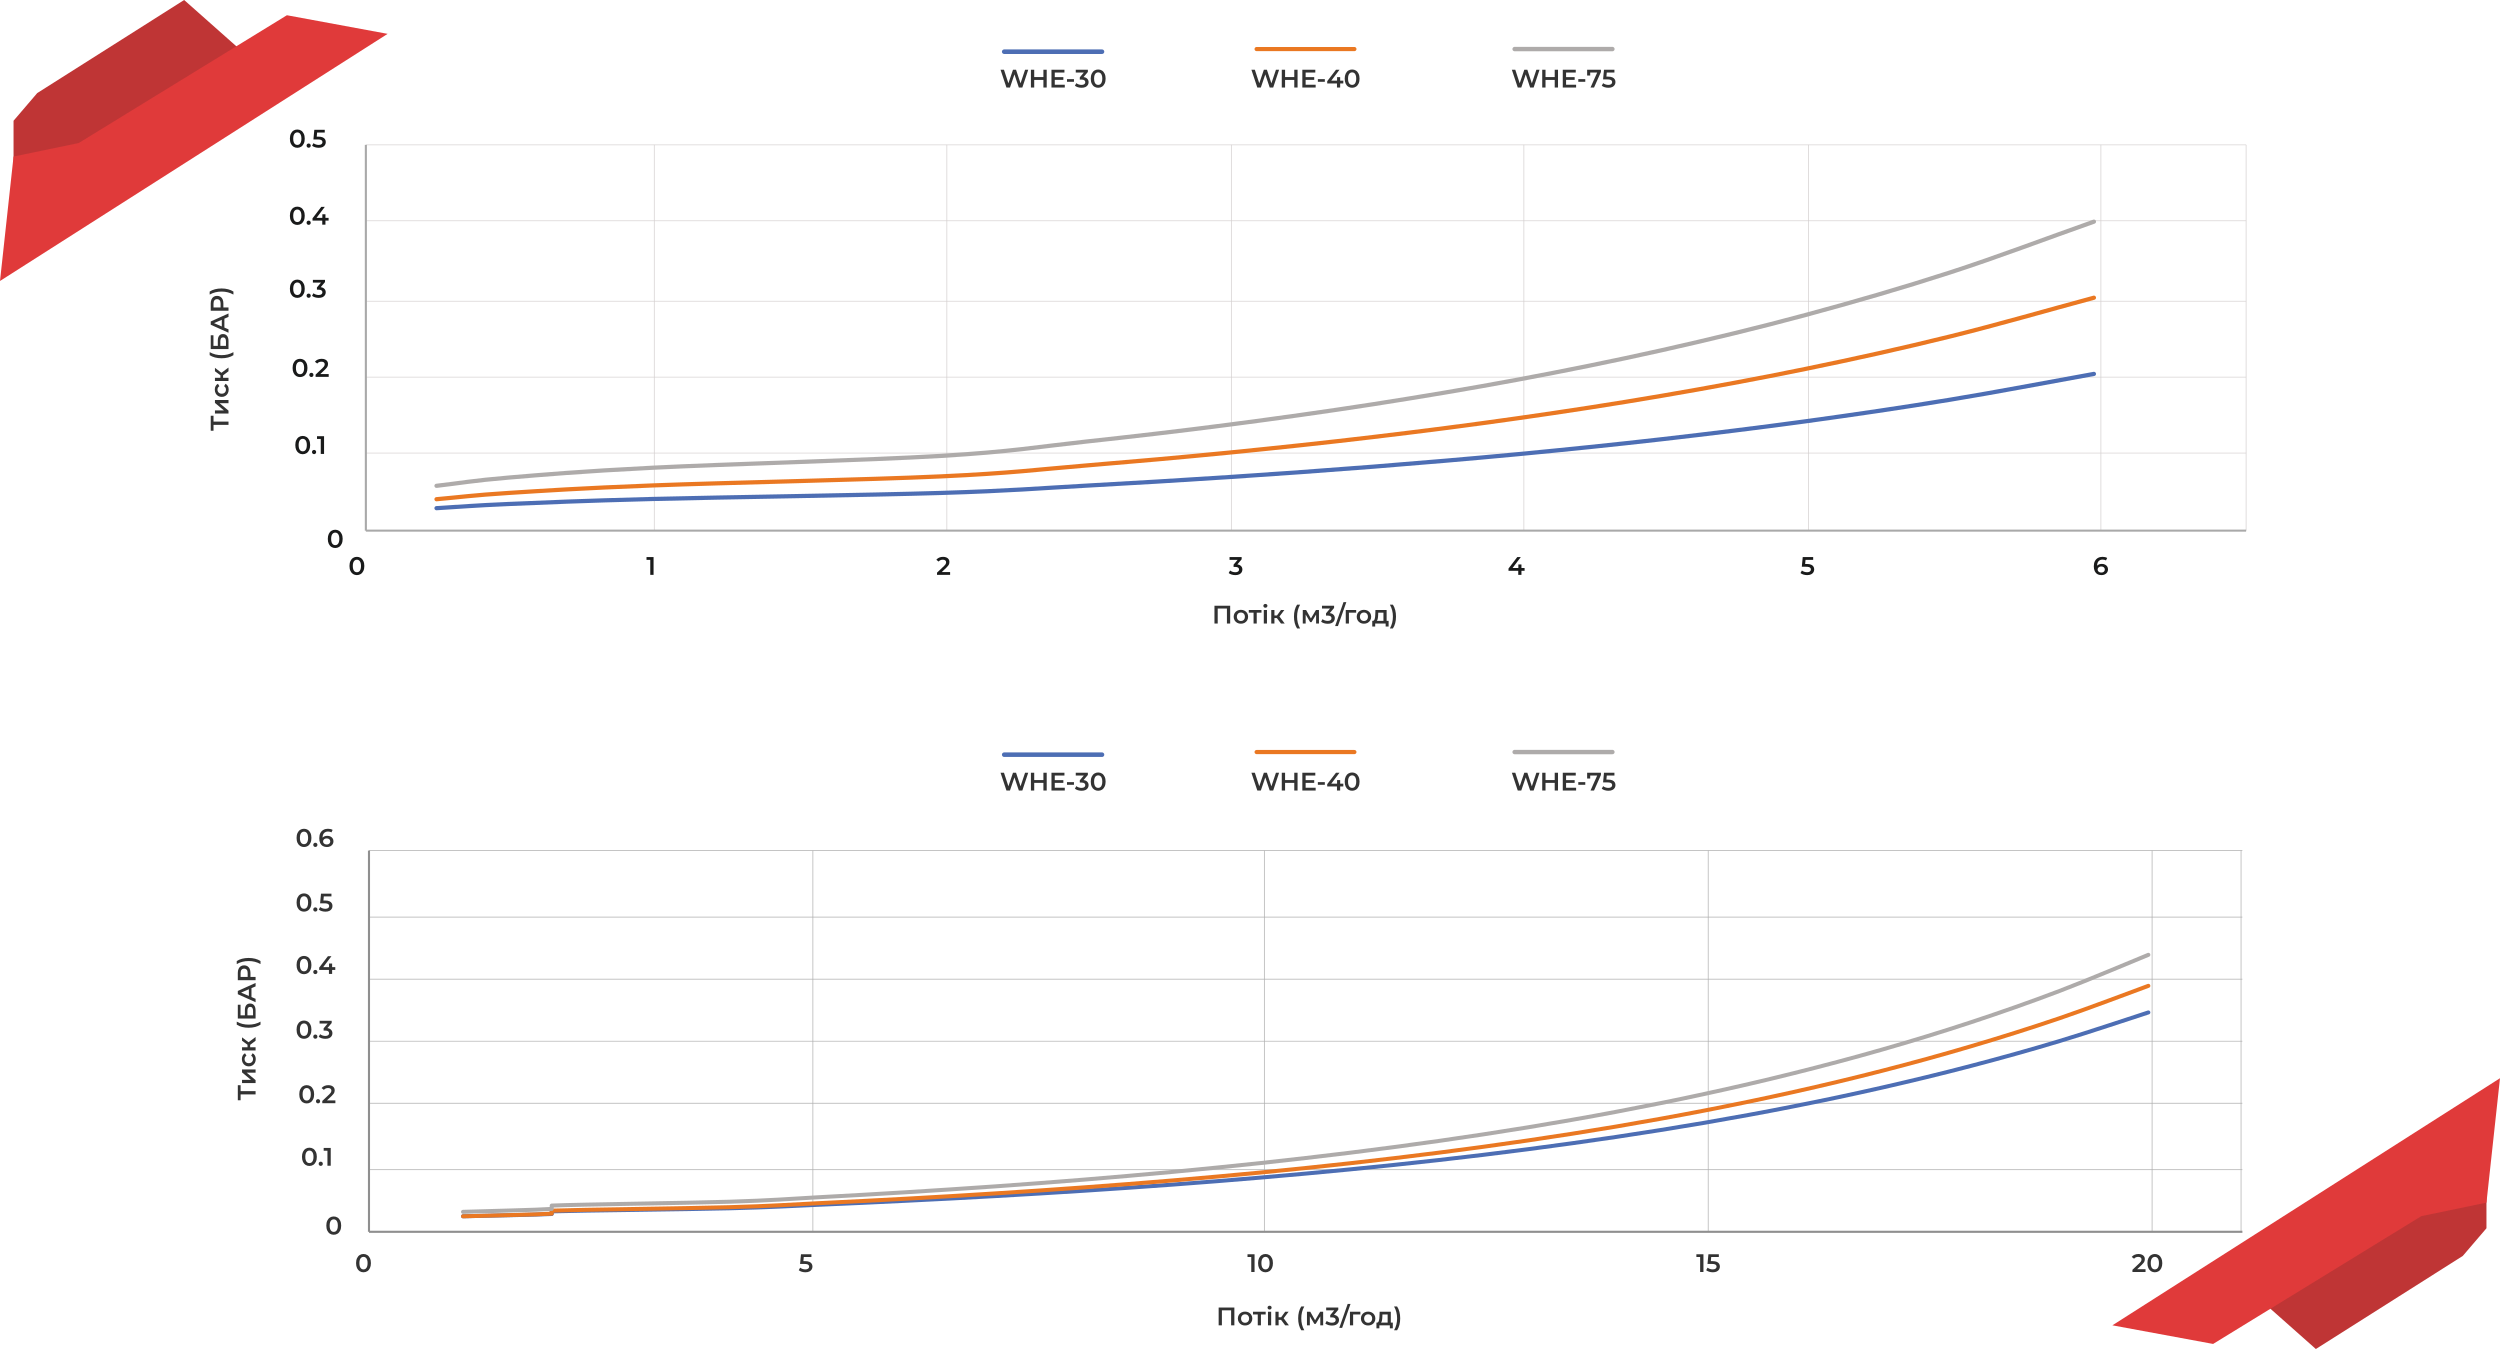 <svg width="1477" height="797" viewBox="0 0 1477 797" fill="none" xmlns="http://www.w3.org/2000/svg">
<rect x="0" y="0" width="1477" height="797" fill="#808080" stroke="none"/>
<g clip-path="url(#clip0_158_77)">
<rect width="1477" height="797" fill="white"/>
<path d="M717.503 368.381V357.881H726.788V368.381H724.868V359.051L725.318 359.531H718.973L719.423 359.051V368.381H717.503ZM733.109 368.486C732.289 368.486 731.559 368.311 730.919 367.961C730.279 367.601 729.774 367.111 729.404 366.491C729.034 365.871 728.849 365.166 728.849 364.376C728.849 363.576 729.034 362.871 729.404 362.261C729.774 361.641 730.279 361.156 730.919 360.806C731.559 360.456 732.289 360.281 733.109 360.281C733.939 360.281 734.674 360.456 735.314 360.806C735.964 361.156 736.469 361.636 736.829 362.246C737.199 362.856 737.384 363.566 737.384 364.376C737.384 365.166 737.199 365.871 736.829 366.491C736.469 367.111 735.964 367.601 735.314 367.961C734.674 368.311 733.939 368.486 733.109 368.486ZM733.109 366.881C733.569 366.881 733.979 366.781 734.339 366.581C734.699 366.381 734.979 366.091 735.179 365.711C735.389 365.331 735.494 364.886 735.494 364.376C735.494 363.856 735.389 363.411 735.179 363.041C734.979 362.661 734.699 362.371 734.339 362.171C733.979 361.971 733.574 361.871 733.124 361.871C732.664 361.871 732.254 361.971 731.894 362.171C731.544 362.371 731.264 362.661 731.054 363.041C730.844 363.411 730.739 363.856 730.739 364.376C730.739 364.886 730.844 365.331 731.054 365.711C731.264 366.091 731.544 366.381 731.894 366.581C732.254 366.781 732.659 366.881 733.109 366.881ZM740.608 368.381V361.511L741.043 361.961H737.788V360.371H745.288V361.961H742.048L742.483 361.511V368.381H740.608ZM746.648 368.381V360.371H748.523V368.381H746.648ZM747.593 359.051C747.243 359.051 746.953 358.941 746.723 358.721C746.503 358.501 746.393 358.236 746.393 357.926C746.393 357.606 746.503 357.341 746.723 357.131C746.953 356.911 747.243 356.801 747.593 356.801C747.943 356.801 748.228 356.906 748.448 357.116C748.678 357.316 748.793 357.571 748.793 357.881C748.793 358.211 748.683 358.491 748.463 358.721C748.243 358.941 747.953 359.051 747.593 359.051ZM756.802 368.381L753.907 364.541L755.437 363.596L759.007 368.381H756.802ZM751.057 368.381V360.371H752.932V368.381H751.057ZM752.377 365.171V363.611H755.092V365.171H752.377ZM755.617 364.601L753.862 364.391L756.802 360.371H758.812L755.617 364.601ZM766.305 371.291C765.715 370.381 765.26 369.331 764.94 368.141C764.63 366.941 764.475 365.651 764.475 364.271C764.475 362.891 764.63 361.601 764.94 360.401C765.26 359.191 765.715 358.141 766.305 357.251H768.09C767.48 358.351 767.03 359.476 766.74 360.626C766.46 361.766 766.32 362.981 766.32 364.271C766.32 365.561 766.46 366.781 766.74 367.931C767.03 369.071 767.48 370.191 768.09 371.291H766.305ZM769.676 368.381V360.371H771.641L774.866 366.056H774.086L777.476 360.371H779.231L779.246 368.381H777.551V362.381L777.851 362.576L774.851 367.541H774.041L771.026 362.441L771.386 362.351V368.381H769.676ZM784.46 368.531C783.72 368.531 782.995 368.426 782.285 368.216C781.585 367.996 780.995 367.696 780.515 367.316L781.355 365.801C781.735 366.111 782.195 366.361 782.735 366.551C783.275 366.741 783.84 366.836 784.43 366.836C785.13 366.836 785.675 366.696 786.065 366.416C786.455 366.126 786.65 365.736 786.65 365.246C786.65 364.766 786.47 364.386 786.11 364.106C785.75 363.826 785.17 363.686 784.37 363.686H783.41V362.351L786.41 358.781L786.665 359.516H781.025V357.881H788.18V359.186L785.18 362.756L784.16 362.156H784.745C786.035 362.156 787 362.446 787.64 363.026C788.29 363.596 788.615 364.331 788.615 365.231C788.615 365.821 788.465 366.366 788.165 366.866C787.865 367.366 787.405 367.771 786.785 368.081C786.175 368.381 785.4 368.531 784.46 368.531ZM788.781 369.881L793.731 355.751H795.411L790.461 369.881H788.781ZM795.076 368.381V360.371H801.226V361.961H796.516L796.951 361.541V368.381H795.076ZM805.809 368.486C804.989 368.486 804.259 368.311 803.619 367.961C802.979 367.601 802.474 367.111 802.104 366.491C801.734 365.871 801.549 365.166 801.549 364.376C801.549 363.576 801.734 362.871 802.104 362.261C802.474 361.641 802.979 361.156 803.619 360.806C804.259 360.456 804.989 360.281 805.809 360.281C806.639 360.281 807.374 360.456 808.014 360.806C808.664 361.156 809.169 361.636 809.529 362.246C809.899 362.856 810.084 363.566 810.084 364.376C810.084 365.166 809.899 365.871 809.529 366.491C809.169 367.111 808.664 367.601 808.014 367.961C807.374 368.311 806.639 368.486 805.809 368.486ZM805.809 366.881C806.269 366.881 806.679 366.781 807.039 366.581C807.399 366.381 807.679 366.091 807.879 365.711C808.089 365.331 808.194 364.886 808.194 364.376C808.194 363.856 808.089 363.411 807.879 363.041C807.679 362.661 807.399 362.371 807.039 362.171C806.679 361.971 806.274 361.871 805.824 361.871C805.364 361.871 804.954 361.971 804.594 362.171C804.244 362.371 803.964 362.661 803.754 363.041C803.544 363.411 803.439 363.856 803.439 364.376C803.439 364.886 803.544 365.331 803.754 365.711C803.964 366.091 804.244 366.381 804.594 366.581C804.954 366.781 805.359 366.881 805.809 366.881ZM817.338 367.511V361.961H814.263L814.218 363.251C814.198 363.711 814.168 364.156 814.128 364.586C814.088 365.006 814.023 365.396 813.933 365.756C813.843 366.106 813.713 366.396 813.543 366.626C813.373 366.856 813.148 367.006 812.868 367.076L811.008 366.791C811.308 366.791 811.548 366.696 811.728 366.506C811.918 366.306 812.063 366.036 812.163 365.696C812.273 365.346 812.353 364.951 812.403 364.511C812.453 364.061 812.488 363.596 812.508 363.116L812.613 360.371H819.213V367.511H817.338ZM810.723 370.166V366.791H820.398V370.166H818.643V368.381H812.463V370.166H810.723ZM822.928 371.291H821.143C821.763 370.191 822.213 369.071 822.493 367.931C822.783 366.781 822.928 365.561 822.928 364.271C822.928 362.981 822.783 361.766 822.493 360.626C822.213 359.476 821.763 358.351 821.143 357.251H822.928C823.528 358.141 823.983 359.191 824.293 360.401C824.603 361.601 824.758 362.891 824.758 364.271C824.758 365.651 824.603 366.941 824.293 368.141C823.983 369.331 823.528 370.381 822.928 371.291Z" fill="#333333"/>
<path d="M135 251.029L125.67 251.029L126.15 250.564L126.15 254.494L124.5 254.494L124.5 245.614L126.15 245.614L126.15 249.544L125.67 249.094L135 249.094L135 251.029ZM135 244.333L126.99 244.333L126.99 242.458L132.27 242.458L126.99 238.033L126.99 236.323L135 236.323L135 238.198L129.72 238.198L135 242.608L135 244.333ZM135.105 230.156C135.105 230.996 134.93 231.746 134.58 232.406C134.22 233.056 133.73 233.566 133.11 233.936C132.49 234.306 131.785 234.491 130.995 234.491C130.195 234.491 129.49 234.306 128.88 233.936C128.26 233.566 127.775 233.056 127.425 232.406C127.075 231.746 126.9 230.996 126.9 230.156C126.9 229.376 127.06 228.691 127.38 228.101C127.69 227.501 128.15 227.046 128.76 226.736L129.6 228.176C129.22 228.416 128.94 228.711 128.76 229.061C128.58 229.401 128.49 229.771 128.49 230.171C128.49 230.631 128.59 231.046 128.79 231.416C128.99 231.786 129.28 232.076 129.66 232.286C130.03 232.496 130.475 232.601 130.995 232.601C131.515 232.601 131.965 232.496 132.345 232.286C132.715 232.076 133 231.786 133.2 231.416C133.4 231.046 133.5 230.631 133.5 230.171C133.5 229.771 133.41 229.401 133.23 229.061C133.05 228.711 132.77 228.416 132.39 228.176L133.23 226.736C133.83 227.046 134.295 227.501 134.625 228.101C134.945 228.691 135.105 229.376 135.105 230.156ZM135 219.34L131.16 222.235L130.215 220.705L135 217.135L135 219.34ZM135 225.085L126.99 225.085L126.99 223.21L135 223.21L135 225.085ZM131.79 223.765L130.23 223.765L130.23 221.05L131.79 221.05L131.79 223.765ZM131.22 220.525L131.01 222.28L126.99 219.34L126.99 217.33L131.22 220.525ZM137.91 209.837C137 210.427 135.95 210.882 134.76 211.202C133.56 211.512 132.27 211.667 130.89 211.667C129.51 211.667 128.22 211.512 127.02 211.202C125.81 210.882 124.76 210.427 123.87 209.837L123.87 208.052C124.97 208.662 126.095 209.112 127.245 209.402C128.385 209.682 129.6 209.822 130.89 209.822C132.18 209.822 133.4 209.682 134.55 209.402C135.69 209.112 136.81 208.662 137.91 208.052L137.91 209.837ZM135 206.242L124.5 206.242L124.5 198.067L126.105 198.067L126.105 204.322L128.685 204.322L128.685 201.217C128.685 199.957 128.95 199.002 129.48 198.352C130 197.692 130.76 197.362 131.76 197.362C132.79 197.362 133.59 197.727 134.16 198.457C134.72 199.177 135 200.197 135 201.517L135 206.242ZM133.5 204.322L133.5 201.622C133.5 200.872 133.355 200.302 133.065 199.912C132.775 199.522 132.355 199.327 131.805 199.327C130.725 199.327 130.185 200.092 130.185 201.622L130.185 204.322L133.5 204.322ZM135 196.576L124.5 191.851L124.5 189.931L135 185.191L135 187.231L125.535 191.296L125.535 190.516L135 194.566L135 196.576ZM132.57 194.401L131.04 193.876L131.04 188.206L132.57 187.681L132.57 194.401ZM135 183.581L124.5 183.581L124.5 179.261C124.5 178.331 124.65 177.536 124.95 176.876C125.25 176.206 125.68 175.691 126.24 175.331C126.8 174.971 127.465 174.791 128.235 174.791C129.005 174.791 129.67 174.971 130.23 175.331C130.79 175.691 131.22 176.206 131.52 176.876C131.82 177.536 131.97 178.331 131.97 179.261L131.97 182.501L131.055 181.631L135 181.631L135 183.581ZM131.265 181.631L130.32 182.501L130.32 179.351C130.32 178.491 130.14 177.846 129.78 177.416C129.41 176.976 128.895 176.756 128.235 176.756C127.565 176.756 127.05 176.976 126.69 177.416C126.33 177.846 126.15 178.491 126.15 179.351L126.15 182.501L125.19 181.631L131.265 181.631ZM137.91 172.257L137.91 174.042C136.81 173.422 135.69 172.972 134.55 172.692C133.4 172.402 132.18 172.257 130.89 172.257C129.6 172.257 128.385 172.402 127.245 172.692C126.095 172.972 124.97 173.422 123.87 174.042L123.87 172.257C124.76 171.657 125.81 171.202 127.02 170.892C128.22 170.582 129.51 170.427 130.89 170.427C132.27 170.427 133.56 170.582 134.76 170.892C135.95 171.202 137 171.657 137.91 172.257Z" fill="#333333"/>
<path d="M216.152 85.582H1327M216.152 130.442H1327M216.152 177.953H1327M216.152 222.813H1327M216.152 267.672H1327" stroke="#D4CFCF" stroke-width="0.42" stroke-linejoin="round"/>
<path d="M1327 85.582V313.505M1068.38 85.582V313.505M900.307 85.582V313.505M727.475 85.582V313.505M559.401 85.582V313.505M386.541 85.582V313.505M1241.21 85.582V313.505" stroke="#D4CFCF" stroke-width="0.42" stroke-linejoin="round"/>
<path d="M216.152 313.505V85.582" stroke="#A9A9A9" stroke-width="1.24" stroke-linejoin="round"/>
<path d="M216.152 313.504H1327" stroke="#A9A9A9" stroke-width="1.24" stroke-linejoin="round"/>
<path d="M257.892 300.225C272.074 299.405 279.179 298.669 300.466 297.764C321.753 296.86 343.039 295.898 385.613 294.795C428.187 293.721 513.334 292.533 555.908 291.232C598.481 289.932 612.663 288.518 641.055 286.963C669.447 285.407 697.81 283.711 726.202 281.844C754.594 279.978 782.958 277.942 811.35 275.708C839.742 273.446 868.134 271.043 896.497 268.356C924.889 265.642 953.252 262.757 981.644 259.506C1010.04 256.254 1038.4 252.776 1066.79 248.902C1095.18 244.999 1123.58 240.843 1151.94 236.177C1180.33 231.511 1208.69 225.997 1237.09 220.907" stroke="#4D6EB4" stroke-width="2.49" stroke-linecap="round" stroke-linejoin="round"/>
<path d="M257.892 294.937C272.074 293.693 279.179 292.59 300.466 291.233C321.753 289.876 343.039 288.434 385.613 286.794C428.187 285.154 513.334 283.429 555.908 281.449C598.481 279.498 612.663 277.406 641.055 275.059C669.447 272.712 697.81 270.195 726.202 267.395C754.594 264.568 782.958 261.57 811.35 258.177C839.742 254.812 868.134 251.164 896.497 247.121C924.889 243.077 953.252 238.722 981.644 233.859C1010.04 228.995 1038.4 223.764 1066.79 217.939C1095.18 212.114 1123.58 205.836 1151.94 198.823C1180.33 191.811 1208.69 183.554 1237.09 175.891" stroke="#EA7822" stroke-width="2.49" stroke-linecap="round" stroke-linejoin="round"/>
<path d="M257.892 287.019C272.074 285.407 279.179 283.936 300.466 282.155C321.753 280.373 343.039 278.479 385.613 276.33C428.187 274.181 513.334 271.89 555.908 269.345C598.481 266.8 612.663 264.029 641.055 260.947C669.447 257.865 697.81 254.585 726.202 250.88C754.594 247.176 782.958 243.217 811.35 238.806C839.742 234.367 868.134 229.616 896.497 224.328C924.889 219.012 953.252 213.3 981.644 206.938C1010.04 200.547 1038.4 193.732 1066.79 186.069C1095.18 178.406 1123.58 170.206 1151.94 161.016C1180.33 151.826 1208.69 140.967 1237.09 130.957" stroke="#AEABAA" stroke-width="2.49" stroke-linecap="round" stroke-linejoin="round"/>
<path d="M175.647 132.885C174.817 132.885 174.067 132.675 173.397 132.255C172.737 131.835 172.217 131.225 171.837 130.425C171.457 129.615 171.267 128.635 171.267 127.485C171.267 126.335 171.457 125.36 171.837 124.56C172.217 123.75 172.737 123.135 173.397 122.715C174.067 122.295 174.817 122.085 175.647 122.085C176.487 122.085 177.237 122.295 177.897 122.715C178.557 123.135 179.077 123.75 179.457 124.56C179.847 125.36 180.042 126.335 180.042 127.485C180.042 128.635 179.847 129.615 179.457 130.425C179.077 131.225 178.557 131.835 177.897 132.255C177.237 132.675 176.487 132.885 175.647 132.885ZM175.647 131.19C176.137 131.19 176.562 131.06 176.922 130.8C177.282 130.53 177.562 130.12 177.762 129.57C177.972 129.02 178.077 128.325 178.077 127.485C178.077 126.635 177.972 125.94 177.762 125.4C177.562 124.85 177.282 124.445 176.922 124.185C176.562 123.915 176.137 123.78 175.647 123.78C175.177 123.78 174.757 123.915 174.387 124.185C174.027 124.445 173.742 124.85 173.532 125.4C173.332 125.94 173.232 126.635 173.232 127.485C173.232 128.325 173.332 129.02 173.532 129.57C173.742 130.12 174.027 130.53 174.387 130.8C174.757 131.06 175.177 131.19 175.647 131.19ZM182.354 132.84C182.014 132.84 181.724 132.725 181.484 132.495C181.244 132.255 181.124 131.955 181.124 131.595C181.124 131.215 181.244 130.915 181.484 130.695C181.724 130.465 182.014 130.35 182.354 130.35C182.694 130.35 182.984 130.465 183.224 130.695C183.464 130.915 183.584 131.215 183.584 131.595C183.584 131.955 183.464 132.255 183.224 132.495C182.984 132.725 182.694 132.84 182.354 132.84ZM184.623 130.35V129L189.798 122.235H191.883L186.783 129L185.808 128.7H194.133V130.35H184.623ZM190.383 132.735V130.35L190.443 128.7V126.585H192.273V132.735H190.383Z" fill="#191A1A"/>
<path d="M175.647 87.318C174.817 87.318 174.067 87.108 173.397 86.688C172.737 86.268 172.217 85.658 171.837 84.858C171.457 84.048 171.267 83.068 171.267 81.918C171.267 80.768 171.457 79.793 171.837 78.993C172.217 78.183 172.737 77.568 173.397 77.148C174.067 76.728 174.817 76.518 175.647 76.518C176.487 76.518 177.237 76.728 177.897 77.148C178.557 77.568 179.077 78.183 179.457 78.993C179.847 79.793 180.042 80.768 180.042 81.918C180.042 83.068 179.847 84.048 179.457 84.858C179.077 85.658 178.557 86.268 177.897 86.688C177.237 87.108 176.487 87.318 175.647 87.318ZM175.647 85.623C176.137 85.623 176.562 85.493 176.922 85.233C177.282 84.963 177.562 84.553 177.762 84.003C177.972 83.453 178.077 82.758 178.077 81.918C178.077 81.068 177.972 80.373 177.762 79.833C177.562 79.283 177.282 78.878 176.922 78.618C176.562 78.348 176.137 78.213 175.647 78.213C175.177 78.213 174.757 78.348 174.387 78.618C174.027 78.878 173.742 79.283 173.532 79.833C173.332 80.373 173.232 81.068 173.232 81.918C173.232 82.758 173.332 83.453 173.532 84.003C173.742 84.553 174.027 84.963 174.387 85.233C174.757 85.493 175.177 85.623 175.647 85.623ZM182.354 87.273C182.014 87.273 181.724 87.158 181.484 86.928C181.244 86.688 181.124 86.388 181.124 86.028C181.124 85.648 181.244 85.348 181.484 85.128C181.724 84.898 182.014 84.783 182.354 84.783C182.694 84.783 182.984 84.898 183.224 85.128C183.464 85.348 183.584 85.648 183.584 86.028C183.584 86.388 183.464 86.688 183.224 86.928C182.984 87.158 182.694 87.273 182.354 87.273ZM188.326 87.318C187.586 87.318 186.861 87.213 186.151 87.003C185.451 86.783 184.861 86.483 184.381 86.103L185.206 84.588C185.586 84.898 186.046 85.148 186.586 85.338C187.136 85.528 187.706 85.623 188.296 85.623C188.986 85.623 189.526 85.478 189.916 85.188C190.316 84.898 190.516 84.508 190.516 84.018C190.516 83.688 190.431 83.398 190.261 83.148C190.101 82.898 189.811 82.708 189.391 82.578C188.981 82.448 188.416 82.383 187.696 82.383H185.161L185.701 76.668H191.866V78.303H186.421L187.441 77.373L187.036 81.648L186.016 80.733H188.131C189.171 80.733 190.006 80.873 190.636 81.153C191.276 81.423 191.741 81.803 192.031 82.293C192.331 82.773 192.481 83.323 192.481 83.943C192.481 84.553 192.331 85.113 192.031 85.623C191.731 86.133 191.271 86.543 190.651 86.853C190.041 87.163 189.266 87.318 188.326 87.318Z" fill="#191A1A"/>
<path d="M177.248 222.785C176.418 222.785 175.668 222.575 174.998 222.155C174.338 221.735 173.818 221.125 173.438 220.325C173.058 219.515 172.868 218.535 172.868 217.385C172.868 216.235 173.058 215.26 173.438 214.46C173.818 213.65 174.338 213.035 174.998 212.615C175.668 212.195 176.418 211.985 177.248 211.985C178.088 211.985 178.838 212.195 179.498 212.615C180.158 213.035 180.678 213.65 181.058 214.46C181.448 215.26 181.643 216.235 181.643 217.385C181.643 218.535 181.448 219.515 181.058 220.325C180.678 221.125 180.158 221.735 179.498 222.155C178.838 222.575 178.088 222.785 177.248 222.785ZM177.248 221.09C177.738 221.09 178.163 220.96 178.523 220.7C178.883 220.43 179.163 220.02 179.363 219.47C179.573 218.92 179.678 218.225 179.678 217.385C179.678 216.535 179.573 215.84 179.363 215.3C179.163 214.75 178.883 214.345 178.523 214.085C178.163 213.815 177.738 213.68 177.248 213.68C176.778 213.68 176.358 213.815 175.988 214.085C175.628 214.345 175.343 214.75 175.133 215.3C174.933 215.84 174.833 216.535 174.833 217.385C174.833 218.225 174.933 218.92 175.133 219.47C175.343 220.02 175.628 220.43 175.988 220.7C176.358 220.96 176.778 221.09 177.248 221.09ZM183.955 222.74C183.615 222.74 183.325 222.625 183.085 222.395C182.845 222.155 182.725 221.855 182.725 221.495C182.725 221.115 182.845 220.815 183.085 220.595C183.325 220.365 183.615 220.25 183.955 220.25C184.295 220.25 184.585 220.365 184.825 220.595C185.065 220.815 185.185 221.115 185.185 221.495C185.185 221.855 185.065 222.155 184.825 222.395C184.585 222.625 184.295 222.74 183.955 222.74ZM186.458 222.635V221.33L190.628 217.37C190.978 217.04 191.238 216.75 191.408 216.5C191.578 216.25 191.688 216.02 191.738 215.81C191.798 215.59 191.828 215.385 191.828 215.195C191.828 214.715 191.663 214.345 191.333 214.085C191.003 213.815 190.518 213.68 189.878 213.68C189.368 213.68 188.903 213.77 188.483 213.95C188.073 214.13 187.718 214.405 187.418 214.775L186.053 213.725C186.463 213.175 187.013 212.75 187.703 212.45C188.403 212.14 189.183 211.985 190.043 211.985C190.803 211.985 191.463 212.11 192.023 212.36C192.593 212.6 193.028 212.945 193.328 213.395C193.638 213.845 193.793 214.38 193.793 215C193.793 215.34 193.748 215.68 193.658 216.02C193.568 216.35 193.398 216.7 193.148 217.07C192.898 217.44 192.533 217.855 192.053 218.315L188.468 221.72L188.063 220.985H194.198V222.635H186.458Z" fill="#191A1A"/>
<path d="M175.647 175.988C174.817 175.988 174.067 175.778 173.397 175.358C172.737 174.938 172.217 174.328 171.837 173.528C171.457 172.718 171.267 171.738 171.267 170.588C171.267 169.438 171.457 168.463 171.837 167.663C172.217 166.853 172.737 166.238 173.397 165.818C174.067 165.398 174.817 165.188 175.647 165.188C176.487 165.188 177.237 165.398 177.897 165.818C178.557 166.238 179.077 166.853 179.457 167.663C179.847 168.463 180.042 169.438 180.042 170.588C180.042 171.738 179.847 172.718 179.457 173.528C179.077 174.328 178.557 174.938 177.897 175.358C177.237 175.778 176.487 175.988 175.647 175.988ZM175.647 174.293C176.137 174.293 176.562 174.163 176.922 173.903C177.282 173.633 177.562 173.223 177.762 172.673C177.972 172.123 178.077 171.428 178.077 170.588C178.077 169.738 177.972 169.043 177.762 168.503C177.562 167.953 177.282 167.548 176.922 167.288C176.562 167.018 176.137 166.883 175.647 166.883C175.177 166.883 174.757 167.018 174.387 167.288C174.027 167.548 173.742 167.953 173.532 168.503C173.332 169.043 173.232 169.738 173.232 170.588C173.232 171.428 173.332 172.123 173.532 172.673C173.742 173.223 174.027 173.633 174.387 173.903C174.757 174.163 175.177 174.293 175.647 174.293ZM182.354 175.943C182.014 175.943 181.724 175.828 181.484 175.598C181.244 175.358 181.124 175.058 181.124 174.698C181.124 174.318 181.244 174.018 181.484 173.798C181.724 173.568 182.014 173.453 182.354 173.453C182.694 173.453 182.984 173.568 183.224 173.798C183.464 174.018 183.584 174.318 183.584 174.698C183.584 175.058 183.464 175.358 183.224 175.598C182.984 175.828 182.694 175.943 182.354 175.943ZM188.293 175.988C187.553 175.988 186.828 175.883 186.118 175.673C185.418 175.453 184.828 175.153 184.348 174.773L185.188 173.258C185.568 173.568 186.028 173.818 186.568 174.008C187.108 174.198 187.673 174.293 188.263 174.293C188.963 174.293 189.508 174.153 189.898 173.873C190.288 173.583 190.483 173.193 190.483 172.703C190.483 172.223 190.303 171.843 189.943 171.563C189.583 171.283 189.003 171.143 188.203 171.143H187.243V169.808L190.243 166.238L190.498 166.973H184.858V165.338H192.013V166.643L189.013 170.213L187.993 169.613H188.578C189.868 169.613 190.833 169.903 191.473 170.483C192.123 171.053 192.448 171.788 192.448 172.688C192.448 173.278 192.298 173.823 191.998 174.323C191.698 174.823 191.238 175.228 190.618 175.538C190.008 175.838 189.233 175.988 188.293 175.988Z" fill="#191A1A"/>
<path d="M178.848 268.351C178.018 268.351 177.268 268.141 176.598 267.721C175.938 267.301 175.418 266.691 175.038 265.891C174.658 265.081 174.468 264.101 174.468 262.951C174.468 261.801 174.658 260.826 175.038 260.026C175.418 259.216 175.938 258.601 176.598 258.181C177.268 257.761 178.018 257.551 178.848 257.551C179.688 257.551 180.438 257.761 181.098 258.181C181.758 258.601 182.278 259.216 182.658 260.026C183.048 260.826 183.243 261.801 183.243 262.951C183.243 264.101 183.048 265.081 182.658 265.891C182.278 266.691 181.758 267.301 181.098 267.721C180.438 268.141 179.688 268.351 178.848 268.351ZM178.848 266.656C179.338 266.656 179.763 266.526 180.123 266.266C180.483 265.996 180.763 265.586 180.963 265.036C181.173 264.486 181.278 263.791 181.278 262.951C181.278 262.101 181.173 261.406 180.963 260.866C180.763 260.316 180.483 259.911 180.123 259.651C179.763 259.381 179.338 259.246 178.848 259.246C178.378 259.246 177.958 259.381 177.588 259.651C177.228 259.911 176.943 260.316 176.733 260.866C176.533 261.406 176.433 262.101 176.433 262.951C176.433 263.791 176.533 264.486 176.733 265.036C176.943 265.586 177.228 265.996 177.588 266.266C177.958 266.526 178.378 266.656 178.848 266.656ZM185.555 268.306C185.215 268.306 184.925 268.191 184.685 267.961C184.445 267.721 184.325 267.421 184.325 267.061C184.325 266.681 184.445 266.381 184.685 266.161C184.925 265.931 185.215 265.816 185.555 265.816C185.895 265.816 186.185 265.931 186.425 266.161C186.665 266.381 186.785 266.681 186.785 267.061C186.785 267.421 186.665 267.721 186.425 267.961C186.185 268.191 185.895 268.306 185.555 268.306ZM189.507 268.201V258.451L190.362 259.336H187.287V257.701H191.457V268.201H189.507Z" fill="#191A1A"/>
<path d="M198.05 323.769C197.22 323.769 196.47 323.559 195.8 323.139C195.14 322.719 194.62 322.109 194.24 321.309C193.86 320.499 193.67 319.519 193.67 318.369C193.67 317.219 193.86 316.244 194.24 315.444C194.62 314.634 195.14 314.019 195.8 313.599C196.47 313.179 197.22 312.969 198.05 312.969C198.89 312.969 199.64 313.179 200.3 313.599C200.96 314.019 201.48 314.634 201.86 315.444C202.25 316.244 202.445 317.219 202.445 318.369C202.445 319.519 202.25 320.499 201.86 321.309C201.48 322.109 200.96 322.719 200.3 323.139C199.64 323.559 198.89 323.769 198.05 323.769ZM198.05 322.074C198.54 322.074 198.965 321.944 199.325 321.684C199.685 321.414 199.965 321.004 200.165 320.454C200.375 319.904 200.48 319.209 200.48 318.369C200.48 317.519 200.375 316.824 200.165 316.284C199.965 315.734 199.685 315.329 199.325 315.069C198.965 314.799 198.54 314.664 198.05 314.664C197.58 314.664 197.16 314.799 196.79 315.069C196.43 315.329 196.145 315.734 195.935 316.284C195.735 316.824 195.635 317.519 195.635 318.369C195.635 319.209 195.735 319.904 195.935 320.454C196.145 321.004 196.43 321.414 196.79 321.684C197.16 321.944 197.58 322.074 198.05 322.074Z" fill="#191A1A"/>
<path d="M210.852 339.778C210.022 339.778 209.272 339.568 208.602 339.148C207.942 338.728 207.422 338.118 207.042 337.318C206.662 336.508 206.472 335.528 206.472 334.378C206.472 333.228 206.662 332.253 207.042 331.453C207.422 330.643 207.942 330.028 208.602 329.608C209.272 329.188 210.022 328.978 210.852 328.978C211.692 328.978 212.442 329.188 213.102 329.608C213.762 330.028 214.282 330.643 214.662 331.453C215.052 332.253 215.247 333.228 215.247 334.378C215.247 335.528 215.052 336.508 214.662 337.318C214.282 338.118 213.762 338.728 213.102 339.148C212.442 339.568 211.692 339.778 210.852 339.778ZM210.852 338.083C211.342 338.083 211.767 337.953 212.127 337.693C212.487 337.423 212.767 337.013 212.967 336.463C213.177 335.913 213.282 335.218 213.282 334.378C213.282 333.528 213.177 332.833 212.967 332.293C212.767 331.743 212.487 331.338 212.127 331.078C211.767 330.808 211.342 330.673 210.852 330.673C210.382 330.673 209.962 330.808 209.592 331.078C209.232 331.338 208.947 331.743 208.737 332.293C208.537 332.833 208.437 333.528 208.437 334.378C208.437 335.218 208.537 335.913 208.737 336.463C208.947 337.013 209.232 337.423 209.592 337.693C209.962 337.953 210.382 338.083 210.852 338.083Z" fill="#191A1A"/>
<path d="M384.178 339.628V329.878L385.033 330.763H381.958V329.128H386.128V339.628H384.178Z" fill="#191A1A"/>
<path d="M553.588 339.628V338.323L557.758 334.363C558.108 334.033 558.368 333.743 558.538 333.493C558.708 333.243 558.818 333.013 558.868 332.803C558.928 332.583 558.958 332.378 558.958 332.188C558.958 331.708 558.793 331.338 558.463 331.078C558.133 330.808 557.648 330.673 557.008 330.673C556.498 330.673 556.033 330.763 555.613 330.943C555.203 331.123 554.848 331.398 554.548 331.768L553.183 330.718C553.593 330.168 554.143 329.743 554.833 329.443C555.533 329.133 556.313 328.978 557.173 328.978C557.933 328.978 558.593 329.103 559.153 329.353C559.723 329.593 560.158 329.938 560.458 330.388C560.768 330.838 560.923 331.373 560.923 331.993C560.923 332.333 560.878 332.673 560.788 333.013C560.698 333.343 560.528 333.693 560.278 334.063C560.028 334.433 559.663 334.848 559.183 335.308L555.598 338.713L555.193 337.978H561.327V339.628H553.588Z" fill="#191A1A"/>
<path d="M729.848 339.778C729.108 339.778 728.383 339.673 727.673 339.463C726.973 339.243 726.383 338.943 725.903 338.563L726.743 337.048C727.123 337.358 727.583 337.608 728.123 337.798C728.663 337.988 729.228 338.083 729.818 338.083C730.518 338.083 731.063 337.943 731.453 337.663C731.843 337.373 732.038 336.983 732.038 336.493C732.038 336.013 731.858 335.633 731.498 335.353C731.138 335.073 730.558 334.933 729.758 334.933H728.798V333.598L731.798 330.028L732.053 330.763H726.413V329.128H733.568V330.433L730.568 334.003L729.548 333.403H730.133C731.423 333.403 732.388 333.693 733.028 334.273C733.678 334.843 734.003 335.578 734.003 336.478C734.003 337.068 733.853 337.613 733.553 338.113C733.253 338.613 732.793 339.018 732.173 339.328C731.563 339.628 730.788 339.778 729.848 339.778Z" fill="#191A1A"/>
<path d="M891.222 337.243V335.893L896.397 329.128H898.482L893.382 335.893L892.407 335.593H900.732V337.243H891.222ZM896.982 339.628V337.243L897.042 335.593V333.478H898.872V339.628H896.982Z" fill="#191A1A"/>
<path d="M1067.68 339.778C1066.94 339.778 1066.21 339.673 1065.5 339.463C1064.8 339.243 1064.21 338.943 1063.73 338.563L1064.56 337.048C1064.94 337.358 1065.4 337.608 1065.94 337.798C1066.49 337.988 1067.06 338.083 1067.65 338.083C1068.34 338.083 1068.88 337.938 1069.27 337.648C1069.67 337.358 1069.87 336.968 1069.87 336.478C1069.87 336.148 1069.78 335.858 1069.61 335.608C1069.45 335.358 1069.16 335.168 1068.74 335.038C1068.33 334.908 1067.77 334.843 1067.05 334.843H1064.51L1065.05 329.128H1071.22V330.763H1065.77L1066.79 329.833L1066.39 334.108L1065.37 333.193H1067.48C1068.52 333.193 1069.36 333.333 1069.99 333.613C1070.63 333.883 1071.09 334.263 1071.38 334.753C1071.68 335.233 1071.83 335.783 1071.83 336.403C1071.83 337.013 1071.68 337.573 1071.38 338.083C1071.08 338.593 1070.62 339.003 1070 339.313C1069.39 339.623 1068.62 339.778 1067.68 339.778Z" fill="#191A1A"/>
<path d="M1241.57 339.778C1240.62 339.778 1239.8 339.578 1239.12 339.178C1238.44 338.768 1237.92 338.178 1237.56 337.408C1237.2 336.638 1237.02 335.688 1237.02 334.558C1237.02 333.358 1237.24 332.343 1237.67 331.513C1238.11 330.683 1238.71 330.053 1239.48 329.623C1240.26 329.193 1241.16 328.978 1242.17 328.978C1242.7 328.978 1243.2 329.033 1243.68 329.143C1244.17 329.253 1244.59 329.423 1244.93 329.653L1244.21 331.123C1243.92 330.933 1243.6 330.803 1243.26 330.733C1242.93 330.653 1242.58 330.613 1242.21 330.613C1241.22 330.613 1240.44 330.918 1239.86 331.528C1239.28 332.138 1238.99 333.038 1238.99 334.228C1238.99 334.418 1238.99 334.643 1239 334.903C1239.01 335.153 1239.05 335.408 1239.11 335.668L1238.51 335.008C1238.69 334.598 1238.93 334.258 1239.24 333.988C1239.56 333.708 1239.94 333.498 1240.37 333.358C1240.81 333.218 1241.28 333.148 1241.79 333.148C1242.48 333.148 1243.1 333.283 1243.64 333.553C1244.18 333.813 1244.61 334.188 1244.93 334.678C1245.25 335.158 1245.41 335.723 1245.41 336.373C1245.41 337.063 1245.24 337.663 1244.9 338.173C1244.56 338.683 1244.1 339.078 1243.52 339.358C1242.94 339.638 1242.29 339.778 1241.57 339.778ZM1241.46 338.248C1241.86 338.248 1242.22 338.178 1242.53 338.038C1242.84 337.888 1243.08 337.678 1243.25 337.408C1243.43 337.138 1243.52 336.823 1243.52 336.463C1243.52 335.913 1243.33 335.478 1242.95 335.158C1242.57 334.838 1242.06 334.678 1241.42 334.678C1241 334.678 1240.63 334.758 1240.31 334.918C1240 335.068 1239.75 335.278 1239.56 335.548C1239.38 335.818 1239.29 336.128 1239.29 336.478C1239.29 336.798 1239.37 337.093 1239.54 337.363C1239.71 337.633 1239.96 337.848 1240.28 338.008C1240.61 338.168 1241 338.248 1241.46 338.248Z" fill="#191A1A"/>
<path d="M719.98 783V772.5H729.265V783H727.345V773.67L727.795 774.15H721.45L721.9 773.67V783H719.98ZM735.586 783.105C734.766 783.105 734.036 782.93 733.396 782.58C732.756 782.22 732.251 781.73 731.881 781.11C731.511 780.49 731.326 779.785 731.326 778.995C731.326 778.195 731.511 777.49 731.881 776.88C732.251 776.26 732.756 775.775 733.396 775.425C734.036 775.075 734.766 774.9 735.586 774.9C736.416 774.9 737.151 775.075 737.791 775.425C738.441 775.775 738.946 776.255 739.306 776.865C739.676 777.475 739.861 778.185 739.861 778.995C739.861 779.785 739.676 780.49 739.306 781.11C738.946 781.73 738.441 782.22 737.791 782.58C737.151 782.93 736.416 783.105 735.586 783.105ZM735.586 781.5C736.046 781.5 736.456 781.4 736.816 781.2C737.176 781 737.456 780.71 737.656 780.33C737.866 779.95 737.971 779.505 737.971 778.995C737.971 778.475 737.866 778.03 737.656 777.66C737.456 777.28 737.176 776.99 736.816 776.79C736.456 776.59 736.051 776.49 735.601 776.49C735.141 776.49 734.731 776.59 734.371 776.79C734.021 776.99 733.741 777.28 733.531 777.66C733.321 778.03 733.216 778.475 733.216 778.995C733.216 779.505 733.321 779.95 733.531 780.33C733.741 780.71 734.021 781 734.371 781.2C734.731 781.4 735.136 781.5 735.586 781.5ZM743.085 783V776.13L743.52 776.58H740.265V774.99H747.765V776.58H744.525L744.96 776.13V783H743.085ZM749.125 783V774.99H751V783H749.125ZM750.07 773.67C749.72 773.67 749.43 773.56 749.2 773.34C748.98 773.12 748.87 772.855 748.87 772.545C748.87 772.225 748.98 771.96 749.2 771.75C749.43 771.53 749.72 771.42 750.07 771.42C750.42 771.42 750.705 771.525 750.925 771.735C751.155 771.935 751.27 772.19 751.27 772.5C751.27 772.83 751.16 773.11 750.94 773.34C750.72 773.56 750.43 773.67 750.07 773.67ZM759.279 783L756.384 779.16L757.914 778.215L761.484 783H759.279ZM753.534 783V774.99H755.409V783H753.534ZM754.854 779.79V778.23H757.569V779.79H754.854ZM758.094 779.22L756.339 779.01L759.279 774.99H761.289L758.094 779.22ZM768.782 785.91C768.192 785 767.737 783.95 767.417 782.76C767.107 781.56 766.952 780.27 766.952 778.89C766.952 777.51 767.107 776.22 767.417 775.02C767.737 773.81 768.192 772.76 768.782 771.87H770.567C769.957 772.97 769.507 774.095 769.217 775.245C768.937 776.385 768.797 777.6 768.797 778.89C768.797 780.18 768.937 781.4 769.217 782.55C769.507 783.69 769.957 784.81 770.567 785.91H768.782ZM772.153 783V774.99H774.118L777.343 780.675H776.563L779.953 774.99H781.708L781.723 783H780.028V777L780.328 777.195L777.328 782.16H776.518L773.503 777.06L773.863 776.97V783H772.153ZM786.938 783.15C786.198 783.15 785.473 783.045 784.763 782.835C784.063 782.615 783.473 782.315 782.993 781.935L783.833 780.42C784.213 780.73 784.673 780.98 785.213 781.17C785.753 781.36 786.318 781.455 786.908 781.455C787.608 781.455 788.153 781.315 788.543 781.035C788.933 780.745 789.128 780.355 789.128 779.865C789.128 779.385 788.948 779.005 788.588 778.725C788.228 778.445 787.648 778.305 786.848 778.305H785.888V776.97L788.888 773.4L789.143 774.135H783.503V772.5H790.658V773.805L787.658 777.375L786.638 776.775H787.223C788.513 776.775 789.478 777.065 790.118 777.645C790.768 778.215 791.093 778.95 791.093 779.85C791.093 780.44 790.943 780.985 790.643 781.485C790.343 781.985 789.883 782.39 789.263 782.7C788.653 783 787.878 783.15 786.938 783.15ZM791.258 784.5L796.208 770.37H797.888L792.938 784.5H791.258ZM797.553 783V774.99H803.703V776.58H798.993L799.428 776.16V783H797.553ZM808.286 783.105C807.466 783.105 806.736 782.93 806.096 782.58C805.456 782.22 804.951 781.73 804.581 781.11C804.211 780.49 804.026 779.785 804.026 778.995C804.026 778.195 804.211 777.49 804.581 776.88C804.951 776.26 805.456 775.775 806.096 775.425C806.736 775.075 807.466 774.9 808.286 774.9C809.116 774.9 809.851 775.075 810.491 775.425C811.141 775.775 811.646 776.255 812.006 776.865C812.376 777.475 812.561 778.185 812.561 778.995C812.561 779.785 812.376 780.49 812.006 781.11C811.646 781.73 811.141 782.22 810.491 782.58C809.851 782.93 809.116 783.105 808.286 783.105ZM808.286 781.5C808.746 781.5 809.156 781.4 809.516 781.2C809.876 781 810.156 780.71 810.356 780.33C810.566 779.95 810.671 779.505 810.671 778.995C810.671 778.475 810.566 778.03 810.356 777.66C810.156 777.28 809.876 776.99 809.516 776.79C809.156 776.59 808.751 776.49 808.301 776.49C807.841 776.49 807.431 776.59 807.071 776.79C806.721 776.99 806.441 777.28 806.231 777.66C806.021 778.03 805.916 778.475 805.916 778.995C805.916 779.505 806.021 779.95 806.231 780.33C806.441 780.71 806.721 781 807.071 781.2C807.431 781.4 807.836 781.5 808.286 781.5ZM819.815 782.13V776.58H816.74L816.695 777.87C816.675 778.33 816.645 778.775 816.605 779.205C816.565 779.625 816.5 780.015 816.41 780.375C816.32 780.725 816.19 781.015 816.02 781.245C815.85 781.475 815.625 781.625 815.345 781.695L813.485 781.41C813.785 781.41 814.025 781.315 814.205 781.125C814.395 780.925 814.54 780.655 814.64 780.315C814.75 779.965 814.83 779.57 814.88 779.13C814.93 778.68 814.965 778.215 814.985 777.735L815.09 774.99H821.69V782.13H819.815ZM813.2 784.785V781.41H822.875V784.785H821.12V783H814.94V784.785H813.2ZM825.405 785.91H823.62C824.24 784.81 824.69 783.69 824.97 782.55C825.26 781.4 825.405 780.18 825.405 778.89C825.405 777.6 825.26 776.385 824.97 775.245C824.69 774.095 824.24 772.97 823.62 771.87H825.405C826.005 772.76 826.46 773.81 826.77 775.02C827.08 776.22 827.235 777.51 827.235 778.89C827.235 780.27 827.08 781.56 826.77 782.76C826.46 783.95 826.005 785 825.405 785.91Z" fill="#333333"/>
<path d="M151 646.557L141.67 646.557L142.15 646.092L142.15 650.022L140.5 650.022L140.5 641.142L142.15 641.142L142.15 645.072L141.67 644.622L151 644.622L151 646.557ZM151 639.861L142.99 639.861L142.99 637.986L148.27 637.986L142.99 633.561L142.99 631.851L151 631.851L151 633.726L145.72 633.726L151 638.136L151 639.861ZM151.105 625.684C151.105 626.524 150.93 627.274 150.58 627.934C150.22 628.584 149.73 629.094 149.11 629.464C148.49 629.834 147.785 630.019 146.995 630.019C146.195 630.019 145.49 629.834 144.88 629.464C144.26 629.094 143.775 628.584 143.425 627.934C143.075 627.274 142.9 626.524 142.9 625.684C142.9 624.904 143.06 624.219 143.38 623.629C143.69 623.029 144.15 622.574 144.76 622.264L145.6 623.704C145.22 623.944 144.94 624.239 144.76 624.589C144.58 624.929 144.49 625.299 144.49 625.699C144.49 626.159 144.59 626.574 144.79 626.944C144.99 627.314 145.28 627.604 145.66 627.814C146.03 628.024 146.475 628.129 146.995 628.129C147.515 628.129 147.965 628.024 148.345 627.814C148.715 627.604 149 627.314 149.2 626.944C149.4 626.574 149.5 626.159 149.5 625.699C149.5 625.299 149.41 624.929 149.23 624.589C149.05 624.239 148.77 623.944 148.39 623.704L149.23 622.264C149.83 622.574 150.295 623.029 150.625 623.629C150.945 624.219 151.105 624.904 151.105 625.684ZM151 614.868L147.16 617.763L146.215 616.233L151 612.663L151 614.868ZM151 620.613L142.99 620.613L142.99 618.738L151 618.738L151 620.613ZM147.79 619.293L146.23 619.293L146.23 616.578L147.79 616.578L147.79 619.293ZM147.22 616.053L147.01 617.808L142.99 614.868L142.99 612.858L147.22 616.053ZM153.91 605.365C153 605.955 151.95 606.41 150.76 606.73C149.56 607.04 148.27 607.195 146.89 607.195C145.51 607.195 144.22 607.04 143.02 606.73C141.81 606.41 140.76 605.955 139.87 605.365L139.87 603.58C140.97 604.19 142.095 604.64 143.245 604.93C144.385 605.21 145.6 605.35 146.89 605.35C148.18 605.35 149.4 605.21 150.55 604.93C151.69 604.64 152.81 604.19 153.91 603.58L153.91 605.365ZM151 601.77L140.5 601.77L140.5 593.595L142.105 593.595L142.105 599.85L144.685 599.85L144.685 596.745C144.685 595.485 144.95 594.53 145.48 593.88C146 593.22 146.76 592.89 147.76 592.89C148.79 592.89 149.59 593.255 150.16 593.985C150.72 594.705 151 595.725 151 597.045L151 601.77ZM149.5 599.85L149.5 597.15C149.5 596.4 149.355 595.83 149.065 595.44C148.775 595.05 148.355 594.855 147.805 594.855C146.725 594.855 146.185 595.62 146.185 597.15L146.185 599.85L149.5 599.85ZM151 592.104L140.5 587.379L140.5 585.459L151 580.719L151 582.759L141.535 586.824L141.535 586.044L151 590.094L151 592.104ZM148.57 589.929L147.04 589.404L147.04 583.734L148.57 583.209L148.57 589.929ZM151 579.109L140.5 579.109L140.5 574.789C140.5 573.859 140.65 573.064 140.95 572.404C141.25 571.734 141.68 571.219 142.24 570.859C142.8 570.499 143.465 570.319 144.235 570.319C145.005 570.319 145.67 570.499 146.23 570.859C146.79 571.219 147.22 571.734 147.52 572.404C147.82 573.064 147.97 573.859 147.97 574.789L147.97 578.029L147.055 577.159L151 577.159L151 579.109ZM147.265 577.159L146.32 578.029L146.32 574.879C146.32 574.019 146.14 573.374 145.78 572.944C145.41 572.504 144.895 572.284 144.235 572.284C143.565 572.284 143.05 572.504 142.69 572.944C142.33 573.374 142.15 574.019 142.15 574.879L142.15 578.029L141.19 577.159L147.265 577.159ZM153.91 567.785L153.91 569.57C152.81 568.95 151.69 568.5 150.55 568.22C149.4 567.93 148.18 567.785 146.89 567.785C145.6 567.785 144.385 567.93 143.245 568.22C142.095 568.5 140.97 568.95 139.87 569.57L139.87 567.785C140.76 567.185 141.81 566.73 143.02 566.42C144.22 566.11 145.51 565.955 146.89 565.955C148.27 565.955 149.56 566.11 150.76 566.42C151.95 566.73 153 567.185 153.91 567.785Z" fill="#333333"/>
<path d="M217.996 502.546H1324.78M217.996 541.823H1324.78M217.996 578.498H1324.78M217.996 615.145H1324.78M217.996 651.793H1324.78M217.996 691.07H1324.78" stroke="#AEAEAE" stroke-width="0.42" stroke-linejoin="round"/>
<path d="M1324.01 502.546V727.745M1009.2 502.546V727.745M746.968 502.546V727.745M480.252 502.546V727.745M1271.45 502.546V727.745" stroke="#AEAEAE" stroke-width="0.42" stroke-linejoin="round"/>
<path d="M217.996 727.745V502.546" stroke="#8F8F8F" stroke-width="1.24" stroke-linejoin="round"/>
<path d="M217.996 727.744H1324.81" stroke="#8F8F8F" stroke-width="1.24" stroke-linejoin="round"/>
<path d="M273.557 718.583C291.015 718.13 317.218 717.706 325.962 717.225V715.67C343.42 715.105 404.569 714.511 430.772 713.86C456.974 713.21 465.718 712.531 483.177 711.796C500.635 711.061 518.123 710.269 535.582 709.393C553.04 708.544 570.528 707.639 587.987 706.65C605.445 705.66 622.933 704.614 640.392 703.483C657.85 702.352 675.338 701.164 692.797 699.863C710.255 698.563 727.743 697.177 745.202 695.678C762.66 694.18 780.148 692.596 797.607 690.871C815.065 689.146 832.553 687.336 850.012 685.357C867.47 683.378 884.958 681.285 902.417 678.995C919.875 676.704 937.363 674.301 954.822 671.699C972.28 669.069 989.768 666.298 1007.23 663.301C1024.69 660.275 1042.17 657.108 1059.63 653.63C1077.09 650.18 1094.58 646.504 1112.04 642.517C1129.5 638.53 1146.98 634.317 1164.44 629.736C1181.9 625.155 1199.39 620.32 1216.85 615.032C1234.31 609.772 1260.51 600.95 1269.25 598.15" stroke="#4D6EB4" stroke-width="2.38" stroke-linecap="round" stroke-linejoin="round"/>
<path d="M273.557 718.583C291.015 718.074 317.218 717.593 325.962 717.028V715.246C343.42 714.624 404.569 713.946 430.772 713.211C456.974 712.475 465.718 711.712 483.177 710.863C500.635 710.015 518.123 709.139 535.582 708.177C553.04 707.216 570.528 706.198 587.987 705.067C605.445 703.964 622.933 702.776 640.392 701.504C657.85 700.231 675.338 698.874 692.797 697.404C710.255 695.933 727.743 694.378 745.202 692.681C762.66 690.985 780.148 689.203 797.607 687.252C815.065 685.301 832.553 683.237 850.012 681.003C867.47 678.769 884.958 676.394 902.417 673.82C919.875 671.247 937.363 668.533 954.822 665.563C972.28 662.594 989.768 659.456 1007.23 656.062C1024.69 652.669 1042.17 649.05 1059.63 645.147C1077.09 641.245 1094.58 637.088 1112.04 632.592C1129.5 628.096 1146.98 623.317 1164.44 618.143C1181.9 612.968 1199.39 607.482 1216.85 601.544C1234.31 595.606 1260.51 585.624 1269.25 582.429" stroke="#EA7822" stroke-width="2.38" stroke-linecap="round" stroke-linejoin="round"/>
<path d="M273.557 715.955C291.015 715.389 317.218 714.852 325.962 714.23V712.25C343.42 711.543 404.569 710.78 430.772 709.988C456.974 709.168 465.718 708.32 483.177 707.358C500.635 706.425 518.123 705.436 535.582 704.361C553.04 703.287 570.528 702.127 587.987 700.911C605.445 699.667 622.933 698.366 640.392 696.924C657.85 695.482 675.338 693.983 692.797 692.343C710.255 690.703 727.743 688.95 745.202 687.084C762.66 685.189 780.148 683.181 797.607 681.032C815.065 678.855 832.553 676.565 850.012 674.076C867.47 671.588 884.958 668.93 902.417 666.074C919.875 663.19 937.363 660.164 954.822 656.855C972.28 653.547 989.768 650.069 1007.23 646.252C1024.69 642.462 1042.17 638.447 1059.63 634.064C1077.09 629.709 1094.58 625.072 1112.04 620.067C1129.5 615.034 1146.98 609.717 1164.44 603.949C1181.9 598.18 1199.39 592.073 1216.85 585.427C1234.31 578.782 1260.51 567.669 1269.25 564.106" stroke="#AEABAA" stroke-width="2.38" stroke-linecap="round" stroke-linejoin="round"/>
<path d="M179.596 575.555C178.766 575.555 178.016 575.345 177.346 574.925C176.686 574.505 176.166 573.895 175.786 573.095C175.406 572.285 175.216 571.305 175.216 570.155C175.216 569.005 175.406 568.03 175.786 567.23C176.166 566.42 176.686 565.805 177.346 565.385C178.016 564.965 178.766 564.755 179.596 564.755C180.436 564.755 181.186 564.965 181.846 565.385C182.506 565.805 183.026 566.42 183.406 567.23C183.796 568.03 183.991 569.005 183.991 570.155C183.991 571.305 183.796 572.285 183.406 573.095C183.026 573.895 182.506 574.505 181.846 574.925C181.186 575.345 180.436 575.555 179.596 575.555ZM179.596 573.86C180.086 573.86 180.511 573.73 180.871 573.47C181.231 573.2 181.511 572.79 181.711 572.24C181.921 571.69 182.026 570.995 182.026 570.155C182.026 569.305 181.921 568.61 181.711 568.07C181.511 567.52 181.231 567.115 180.871 566.855C180.511 566.585 180.086 566.45 179.596 566.45C179.126 566.45 178.706 566.585 178.336 566.855C177.976 567.115 177.691 567.52 177.481 568.07C177.281 568.61 177.181 569.305 177.181 570.155C177.181 570.995 177.281 571.69 177.481 572.24C177.691 572.79 177.976 573.2 178.336 573.47C178.706 573.73 179.126 573.86 179.596 573.86ZM186.303 575.51C185.963 575.51 185.673 575.395 185.433 575.165C185.193 574.925 185.073 574.625 185.073 574.265C185.073 573.885 185.193 573.585 185.433 573.365C185.673 573.135 185.963 573.02 186.303 573.02C186.643 573.02 186.933 573.135 187.173 573.365C187.413 573.585 187.533 573.885 187.533 574.265C187.533 574.625 187.413 574.925 187.173 575.165C186.933 575.395 186.643 575.51 186.303 575.51ZM188.572 573.02V571.67L193.747 564.905H195.832L190.732 571.67L189.757 571.37H198.082V573.02H188.572ZM194.332 575.405V573.02L194.392 571.37V569.255H196.222V575.405H194.332Z" fill="#333333"/>
<path d="M179.596 500.433C178.766 500.433 178.016 500.223 177.346 499.803C176.686 499.383 176.166 498.773 175.786 497.973C175.406 497.163 175.216 496.183 175.216 495.033C175.216 493.883 175.406 492.908 175.786 492.108C176.166 491.298 176.686 490.683 177.346 490.263C178.016 489.843 178.766 489.633 179.596 489.633C180.436 489.633 181.186 489.843 181.846 490.263C182.506 490.683 183.026 491.298 183.406 492.108C183.796 492.908 183.991 493.883 183.991 495.033C183.991 496.183 183.796 497.163 183.406 497.973C183.026 498.773 182.506 499.383 181.846 499.803C181.186 500.223 180.436 500.433 179.596 500.433ZM179.596 498.738C180.086 498.738 180.511 498.608 180.871 498.348C181.231 498.078 181.511 497.668 181.711 497.118C181.921 496.568 182.026 495.873 182.026 495.033C182.026 494.183 181.921 493.488 181.711 492.948C181.511 492.398 181.231 491.993 180.871 491.733C180.511 491.463 180.086 491.328 179.596 491.328C179.126 491.328 178.706 491.463 178.336 491.733C177.976 491.993 177.691 492.398 177.481 492.948C177.281 493.488 177.181 494.183 177.181 495.033C177.181 495.873 177.281 496.568 177.481 497.118C177.691 497.668 177.976 498.078 178.336 498.348C178.706 498.608 179.126 498.738 179.596 498.738ZM186.303 500.388C185.963 500.388 185.673 500.273 185.433 500.043C185.193 499.803 185.073 499.503 185.073 499.143C185.073 498.763 185.193 498.463 185.433 498.243C185.673 498.013 185.963 497.898 186.303 497.898C186.643 497.898 186.933 498.013 187.173 498.243C187.413 498.463 187.533 498.763 187.533 499.143C187.533 499.503 187.413 499.803 187.173 500.043C186.933 500.273 186.643 500.388 186.303 500.388ZM193.164 500.433C192.214 500.433 191.399 500.233 190.719 499.833C190.039 499.423 189.519 498.833 189.159 498.063C188.799 497.293 188.619 496.343 188.619 495.213C188.619 494.013 188.834 492.998 189.264 492.168C189.704 491.338 190.309 490.708 191.079 490.278C191.859 489.848 192.754 489.633 193.764 489.633C194.294 489.633 194.799 489.688 195.279 489.798C195.769 489.908 196.184 490.078 196.524 490.308L195.804 491.778C195.514 491.588 195.199 491.458 194.859 491.388C194.529 491.308 194.179 491.268 193.809 491.268C192.819 491.268 192.034 491.573 191.454 492.183C190.874 492.793 190.584 493.693 190.584 494.883C190.584 495.073 190.589 495.298 190.599 495.558C190.609 495.808 190.644 496.063 190.704 496.323L190.104 495.663C190.284 495.253 190.529 494.913 190.839 494.643C191.159 494.363 191.534 494.153 191.964 494.013C192.404 493.873 192.879 493.803 193.389 493.803C194.079 493.803 194.694 493.938 195.234 494.208C195.774 494.468 196.204 494.843 196.524 495.333C196.844 495.813 197.004 496.378 197.004 497.028C197.004 497.718 196.834 498.318 196.494 498.828C196.154 499.338 195.694 499.733 195.114 500.013C194.534 500.293 193.884 500.433 193.164 500.433ZM193.059 498.903C193.459 498.903 193.814 498.833 194.124 498.693C194.434 498.543 194.674 498.333 194.844 498.063C195.024 497.793 195.114 497.478 195.114 497.118C195.114 496.568 194.924 496.133 194.544 495.813C194.164 495.493 193.654 495.333 193.014 495.333C192.594 495.333 192.224 495.413 191.904 495.573C191.594 495.723 191.344 495.933 191.154 496.203C190.974 496.473 190.884 496.783 190.884 497.133C190.884 497.453 190.969 497.748 191.139 498.018C191.309 498.288 191.554 498.503 191.874 498.663C192.204 498.823 192.599 498.903 193.059 498.903Z" fill="#333333"/>
<path d="M179.596 538.61C178.766 538.61 178.016 538.4 177.346 537.98C176.686 537.56 176.166 536.95 175.786 536.15C175.406 535.34 175.216 534.36 175.216 533.21C175.216 532.06 175.406 531.085 175.786 530.285C176.166 529.475 176.686 528.86 177.346 528.44C178.016 528.02 178.766 527.81 179.596 527.81C180.436 527.81 181.186 528.02 181.846 528.44C182.506 528.86 183.026 529.475 183.406 530.285C183.796 531.085 183.991 532.06 183.991 533.21C183.991 534.36 183.796 535.34 183.406 536.15C183.026 536.95 182.506 537.56 181.846 537.98C181.186 538.4 180.436 538.61 179.596 538.61ZM179.596 536.915C180.086 536.915 180.511 536.785 180.871 536.525C181.231 536.255 181.511 535.845 181.711 535.295C181.921 534.745 182.026 534.05 182.026 533.21C182.026 532.36 181.921 531.665 181.711 531.125C181.511 530.575 181.231 530.17 180.871 529.91C180.511 529.64 180.086 529.505 179.596 529.505C179.126 529.505 178.706 529.64 178.336 529.91C177.976 530.17 177.691 530.575 177.481 531.125C177.281 531.665 177.181 532.36 177.181 533.21C177.181 534.05 177.281 534.745 177.481 535.295C177.691 535.845 177.976 536.255 178.336 536.525C178.706 536.785 179.126 536.915 179.596 536.915ZM186.303 538.565C185.963 538.565 185.673 538.45 185.433 538.22C185.193 537.98 185.073 537.68 185.073 537.32C185.073 536.94 185.193 536.64 185.433 536.42C185.673 536.19 185.963 536.075 186.303 536.075C186.643 536.075 186.933 536.19 187.173 536.42C187.413 536.64 187.533 536.94 187.533 537.32C187.533 537.68 187.413 537.98 187.173 538.22C186.933 538.45 186.643 538.565 186.303 538.565ZM192.275 538.61C191.535 538.61 190.81 538.505 190.1 538.295C189.4 538.075 188.81 537.775 188.33 537.395L189.155 535.88C189.535 536.19 189.995 536.44 190.535 536.63C191.085 536.82 191.655 536.915 192.245 536.915C192.935 536.915 193.475 536.77 193.865 536.48C194.265 536.19 194.465 535.8 194.465 535.31C194.465 534.98 194.38 534.69 194.21 534.44C194.05 534.19 193.76 534 193.34 533.87C192.93 533.74 192.365 533.675 191.645 533.675H189.11L189.65 527.96H195.815V529.595H190.37L191.39 528.665L190.985 532.94L189.965 532.025H192.08C193.12 532.025 193.955 532.165 194.585 532.445C195.225 532.715 195.69 533.095 195.98 533.585C196.28 534.065 196.43 534.615 196.43 535.235C196.43 535.845 196.28 536.405 195.98 536.915C195.68 537.425 195.22 537.835 194.6 538.145C193.99 538.455 193.215 538.61 192.275 538.61Z" fill="#333333"/>
<path d="M181.193 651.908C180.363 651.908 179.613 651.698 178.943 651.278C178.283 650.858 177.763 650.248 177.383 649.448C177.003 648.638 176.813 647.658 176.813 646.508C176.813 645.358 177.003 644.383 177.383 643.583C177.763 642.773 178.283 642.158 178.943 641.738C179.613 641.318 180.363 641.108 181.193 641.108C182.033 641.108 182.783 641.318 183.443 641.738C184.103 642.158 184.623 642.773 185.003 643.583C185.393 644.383 185.588 645.358 185.588 646.508C185.588 647.658 185.393 648.638 185.003 649.448C184.623 650.248 184.103 650.858 183.443 651.278C182.783 651.698 182.033 651.908 181.193 651.908ZM181.193 650.213C181.683 650.213 182.108 650.083 182.468 649.823C182.828 649.553 183.108 649.143 183.308 648.593C183.518 648.043 183.623 647.348 183.623 646.508C183.623 645.658 183.518 644.963 183.308 644.423C183.108 643.873 182.828 643.468 182.468 643.208C182.108 642.938 181.683 642.803 181.193 642.803C180.723 642.803 180.303 642.938 179.933 643.208C179.573 643.468 179.288 643.873 179.078 644.423C178.878 644.963 178.778 645.658 178.778 646.508C178.778 647.348 178.878 648.043 179.078 648.593C179.288 649.143 179.573 649.553 179.933 649.823C180.303 650.083 180.723 650.213 181.193 650.213ZM187.9 651.863C187.56 651.863 187.27 651.748 187.03 651.518C186.79 651.278 186.67 650.978 186.67 650.618C186.67 650.238 186.79 649.938 187.03 649.718C187.27 649.488 187.56 649.373 187.9 649.373C188.24 649.373 188.53 649.488 188.77 649.718C189.01 649.938 189.13 650.238 189.13 650.618C189.13 650.978 189.01 651.278 188.77 651.518C188.53 651.748 188.24 651.863 187.9 651.863ZM190.403 651.758V650.453L194.573 646.493C194.923 646.163 195.183 645.873 195.353 645.623C195.523 645.373 195.633 645.143 195.683 644.933C195.743 644.713 195.773 644.508 195.773 644.318C195.773 643.838 195.608 643.468 195.278 643.208C194.948 642.938 194.463 642.803 193.823 642.803C193.313 642.803 192.848 642.893 192.428 643.073C192.018 643.253 191.663 643.528 191.363 643.898L189.998 642.848C190.408 642.298 190.958 641.873 191.648 641.573C192.348 641.263 193.128 641.108 193.988 641.108C194.748 641.108 195.408 641.233 195.968 641.483C196.538 641.723 196.973 642.068 197.273 642.518C197.583 642.968 197.738 643.503 197.738 644.123C197.738 644.463 197.693 644.803 197.603 645.143C197.513 645.473 197.343 645.823 197.093 646.193C196.843 646.563 196.478 646.978 195.998 647.438L192.413 650.843L192.008 650.108H198.143V651.758H190.403Z" fill="#333333"/>
<path d="M179.596 613.732C178.766 613.732 178.016 613.522 177.346 613.102C176.686 612.682 176.166 612.072 175.786 611.272C175.406 610.462 175.216 609.482 175.216 608.332C175.216 607.182 175.406 606.207 175.786 605.407C176.166 604.597 176.686 603.982 177.346 603.562C178.016 603.142 178.766 602.932 179.596 602.932C180.436 602.932 181.186 603.142 181.846 603.562C182.506 603.982 183.026 604.597 183.406 605.407C183.796 606.207 183.991 607.182 183.991 608.332C183.991 609.482 183.796 610.462 183.406 611.272C183.026 612.072 182.506 612.682 181.846 613.102C181.186 613.522 180.436 613.732 179.596 613.732ZM179.596 612.037C180.086 612.037 180.511 611.907 180.871 611.647C181.231 611.377 181.511 610.967 181.711 610.417C181.921 609.867 182.026 609.172 182.026 608.332C182.026 607.482 181.921 606.787 181.711 606.247C181.511 605.697 181.231 605.292 180.871 605.032C180.511 604.762 180.086 604.627 179.596 604.627C179.126 604.627 178.706 604.762 178.336 605.032C177.976 605.292 177.691 605.697 177.481 606.247C177.281 606.787 177.181 607.482 177.181 608.332C177.181 609.172 177.281 609.867 177.481 610.417C177.691 610.967 177.976 611.377 178.336 611.647C178.706 611.907 179.126 612.037 179.596 612.037ZM186.303 613.687C185.963 613.687 185.673 613.572 185.433 613.342C185.193 613.102 185.073 612.802 185.073 612.442C185.073 612.062 185.193 611.762 185.433 611.542C185.673 611.312 185.963 611.197 186.303 611.197C186.643 611.197 186.933 611.312 187.173 611.542C187.413 611.762 187.533 612.062 187.533 612.442C187.533 612.802 187.413 613.102 187.173 613.342C186.933 613.572 186.643 613.687 186.303 613.687ZM192.241 613.732C191.501 613.732 190.776 613.627 190.066 613.417C189.366 613.197 188.776 612.897 188.296 612.517L189.136 611.002C189.516 611.312 189.976 611.562 190.516 611.752C191.056 611.942 191.621 612.037 192.211 612.037C192.911 612.037 193.456 611.897 193.846 611.617C194.236 611.327 194.431 610.937 194.431 610.447C194.431 609.967 194.251 609.587 193.891 609.307C193.531 609.027 192.951 608.887 192.151 608.887H191.191V607.552L194.191 603.982L194.446 604.717H188.806V603.082H195.961V604.387L192.961 607.957L191.941 607.357H192.526C193.816 607.357 194.781 607.647 195.421 608.227C196.071 608.797 196.396 609.532 196.396 610.432C196.396 611.022 196.246 611.567 195.946 612.067C195.646 612.567 195.186 612.972 194.566 613.282C193.956 613.582 193.181 613.732 192.241 613.732Z" fill="#333333"/>
<path d="M182.791 688.854C181.961 688.854 181.211 688.644 180.541 688.224C179.881 687.804 179.361 687.194 178.981 686.394C178.601 685.584 178.411 684.604 178.411 683.454C178.411 682.304 178.601 681.329 178.981 680.529C179.361 679.719 179.881 679.104 180.541 678.684C181.211 678.264 181.961 678.054 182.791 678.054C183.631 678.054 184.381 678.264 185.041 678.684C185.701 679.104 186.221 679.719 186.601 680.529C186.991 681.329 187.186 682.304 187.186 683.454C187.186 684.604 186.991 685.584 186.601 686.394C186.221 687.194 185.701 687.804 185.041 688.224C184.381 688.644 183.631 688.854 182.791 688.854ZM182.791 687.159C183.281 687.159 183.706 687.029 184.066 686.769C184.426 686.499 184.706 686.089 184.906 685.539C185.116 684.989 185.221 684.294 185.221 683.454C185.221 682.604 185.116 681.909 184.906 681.369C184.706 680.819 184.426 680.414 184.066 680.154C183.706 679.884 183.281 679.749 182.791 679.749C182.321 679.749 181.901 679.884 181.531 680.154C181.171 680.414 180.886 680.819 180.676 681.369C180.476 681.909 180.376 682.604 180.376 683.454C180.376 684.294 180.476 684.989 180.676 685.539C180.886 686.089 181.171 686.499 181.531 686.769C181.901 687.029 182.321 687.159 182.791 687.159ZM189.498 688.809C189.158 688.809 188.868 688.694 188.628 688.464C188.388 688.224 188.268 687.924 188.268 687.564C188.268 687.184 188.388 686.884 188.628 686.664C188.868 686.434 189.158 686.319 189.498 686.319C189.838 686.319 190.128 686.434 190.368 686.664C190.608 686.884 190.728 687.184 190.728 687.564C190.728 687.924 190.608 688.224 190.368 688.464C190.128 688.694 189.838 688.809 189.498 688.809ZM193.45 688.704V678.954L194.305 679.839H191.23V678.204H195.4V688.704H193.45Z" fill="#333333"/>
<path d="M197.169 729.494C196.339 729.494 195.589 729.284 194.919 728.864C194.259 728.444 193.739 727.834 193.359 727.034C192.979 726.224 192.789 725.244 192.789 724.094C192.789 722.944 192.979 721.969 193.359 721.169C193.739 720.359 194.259 719.744 194.919 719.324C195.589 718.904 196.339 718.694 197.169 718.694C198.009 718.694 198.759 718.904 199.419 719.324C200.079 719.744 200.599 720.359 200.979 721.169C201.369 721.969 201.564 722.944 201.564 724.094C201.564 725.244 201.369 726.224 200.979 727.034C200.599 727.834 200.079 728.444 199.419 728.864C198.759 729.284 198.009 729.494 197.169 729.494ZM197.169 727.799C197.659 727.799 198.084 727.669 198.444 727.409C198.804 727.139 199.084 726.729 199.284 726.179C199.494 725.629 199.599 724.934 199.599 724.094C199.599 723.244 199.494 722.549 199.284 722.009C199.084 721.459 198.804 721.054 198.444 720.794C198.084 720.524 197.659 720.389 197.169 720.389C196.699 720.389 196.279 720.524 195.909 720.794C195.549 721.054 195.264 721.459 195.054 722.009C194.854 722.549 194.754 723.244 194.754 724.094C194.754 724.934 194.854 725.629 195.054 726.179C195.264 726.729 195.549 727.139 195.909 727.409C196.279 727.669 196.699 727.799 197.169 727.799Z" fill="#333333"/>
<path d="M214.743 751.662C213.913 751.662 213.163 751.452 212.493 751.032C211.833 750.612 211.313 750.002 210.933 749.202C210.553 748.392 210.363 747.412 210.363 746.262C210.363 745.112 210.553 744.137 210.933 743.337C211.313 742.527 211.833 741.912 212.493 741.492C213.163 741.072 213.913 740.862 214.743 740.862C215.583 740.862 216.333 741.072 216.993 741.492C217.653 741.912 218.173 742.527 218.553 743.337C218.943 744.137 219.138 745.112 219.138 746.262C219.138 747.412 218.943 748.392 218.553 749.202C218.173 750.002 217.653 750.612 216.993 751.032C216.333 751.452 215.583 751.662 214.743 751.662ZM214.743 749.967C215.233 749.967 215.658 749.837 216.018 749.577C216.378 749.307 216.658 748.897 216.858 748.347C217.068 747.797 217.173 747.102 217.173 746.262C217.173 745.412 217.068 744.717 216.858 744.177C216.658 743.627 216.378 743.222 216.018 742.962C215.658 742.692 215.233 742.557 214.743 742.557C214.273 742.557 213.853 742.692 213.483 742.962C213.123 743.222 212.838 743.627 212.628 744.177C212.428 744.717 212.328 745.412 212.328 746.262C212.328 747.102 212.428 747.797 212.628 748.347C212.838 748.897 213.123 749.307 213.483 749.577C213.853 749.837 214.273 749.967 214.743 749.967Z" fill="#333333"/>
<path d="M475.845 751.662C475.105 751.662 474.38 751.557 473.67 751.347C472.97 751.127 472.38 750.827 471.9 750.447L472.725 748.932C473.105 749.242 473.565 749.492 474.105 749.682C474.655 749.872 475.225 749.967 475.815 749.967C476.505 749.967 477.045 749.822 477.435 749.532C477.835 749.242 478.035 748.852 478.035 748.362C478.035 748.032 477.95 747.742 477.78 747.492C477.62 747.242 477.33 747.052 476.91 746.922C476.5 746.792 475.935 746.727 475.215 746.727H472.68L473.22 741.012H479.385V742.647H473.94L474.96 741.717L474.555 745.992L473.535 745.077H475.65C476.69 745.077 477.525 745.217 478.155 745.497C478.795 745.767 479.26 746.147 479.55 746.637C479.85 747.117 480 747.667 480 748.287C480 748.897 479.85 749.457 479.55 749.967C479.25 750.477 478.79 750.887 478.17 751.197C477.56 751.507 476.785 751.662 475.845 751.662Z" fill="#333333"/>
<path d="M739.243 751.512V741.762L740.098 742.647H737.023V741.012H741.193V751.512H739.243ZM747.656 751.662C746.826 751.662 746.076 751.452 745.406 751.032C744.746 750.612 744.226 750.002 743.846 749.202C743.466 748.392 743.276 747.412 743.276 746.262C743.276 745.112 743.466 744.137 743.846 743.337C744.226 742.527 744.746 741.912 745.406 741.492C746.076 741.072 746.826 740.862 747.656 740.862C748.496 740.862 749.246 741.072 749.906 741.492C750.566 741.912 751.086 742.527 751.466 743.337C751.856 744.137 752.051 745.112 752.051 746.262C752.051 747.412 751.856 748.392 751.466 749.202C751.086 750.002 750.566 750.612 749.906 751.032C749.246 751.452 748.496 751.662 747.656 751.662ZM747.656 749.967C748.146 749.967 748.571 749.837 748.931 749.577C749.291 749.307 749.571 748.897 749.771 748.347C749.981 747.797 750.086 747.102 750.086 746.262C750.086 745.412 749.981 744.717 749.771 744.177C749.571 743.627 749.291 743.222 748.931 742.962C748.571 742.692 748.146 742.557 747.656 742.557C747.186 742.557 746.766 742.692 746.396 742.962C746.036 743.222 745.751 743.627 745.541 744.177C745.341 744.717 745.241 745.412 745.241 746.262C745.241 747.102 745.341 747.797 745.541 748.347C745.751 748.897 746.036 749.307 746.396 749.577C746.766 749.837 747.186 749.967 747.656 749.967Z" fill="#333333"/>
<path d="M1004.44 751.512V741.762L1005.3 742.647H1002.22V741.012H1006.39V751.512H1004.44ZM1011.95 751.662C1011.21 751.662 1010.49 751.557 1009.78 751.347C1009.08 751.127 1008.49 750.827 1008.01 750.447L1008.83 748.932C1009.21 749.242 1009.67 749.492 1010.21 749.682C1010.76 749.872 1011.33 749.967 1011.92 749.967C1012.61 749.967 1013.15 749.822 1013.54 749.532C1013.94 749.242 1014.14 748.852 1014.14 748.362C1014.14 748.032 1014.06 747.742 1013.89 747.492C1013.73 747.242 1013.44 747.052 1013.02 746.922C1012.61 746.792 1012.04 746.727 1011.32 746.727H1008.79L1009.33 741.012H1015.49V742.647H1010.05L1011.07 741.717L1010.66 745.992L1009.64 745.077H1011.76C1012.8 745.077 1013.63 745.217 1014.26 745.497C1014.9 745.767 1015.37 746.147 1015.66 746.637C1015.96 747.117 1016.11 747.667 1016.11 748.287C1016.11 748.897 1015.96 749.457 1015.66 749.967C1015.36 750.477 1014.9 750.887 1014.28 751.197C1013.67 751.507 1012.89 751.662 1011.95 751.662Z" fill="#333333"/>
<path d="M1259.84 751.512V750.207L1264.01 746.247C1264.36 745.917 1264.62 745.627 1264.79 745.377C1264.96 745.127 1265.07 744.897 1265.12 744.687C1265.18 744.467 1265.21 744.262 1265.21 744.072C1265.21 743.592 1265.04 743.222 1264.71 742.962C1264.38 742.692 1263.9 742.557 1263.26 742.557C1262.75 742.557 1262.28 742.647 1261.86 742.827C1261.45 743.007 1261.1 743.282 1260.8 743.652L1259.43 742.602C1259.84 742.052 1260.39 741.627 1261.08 741.327C1261.78 741.017 1262.56 740.862 1263.42 740.862C1264.18 740.862 1264.84 740.987 1265.4 741.237C1265.97 741.477 1266.41 741.822 1266.71 742.272C1267.02 742.722 1267.17 743.257 1267.17 743.877C1267.17 744.217 1267.13 744.557 1267.04 744.897C1266.95 745.227 1266.78 745.577 1266.53 745.947C1266.28 746.317 1265.91 746.732 1265.43 747.192L1261.85 750.597L1261.44 749.862H1267.58V751.512H1259.84ZM1273.08 751.662C1272.25 751.662 1271.5 751.452 1270.83 751.032C1270.17 750.612 1269.65 750.002 1269.27 749.202C1268.89 748.392 1268.7 747.412 1268.7 746.262C1268.7 745.112 1268.89 744.137 1269.27 743.337C1269.65 742.527 1270.17 741.912 1270.83 741.492C1271.5 741.072 1272.25 740.862 1273.08 740.862C1273.92 740.862 1274.67 741.072 1275.33 741.492C1275.99 741.912 1276.51 742.527 1276.89 743.337C1277.28 744.137 1277.48 745.112 1277.48 746.262C1277.48 747.412 1277.28 748.392 1276.89 749.202C1276.51 750.002 1275.99 750.612 1275.33 751.032C1274.67 751.452 1273.92 751.662 1273.08 751.662ZM1273.08 749.967C1273.57 749.967 1274 749.837 1274.36 749.577C1274.72 749.307 1275 748.897 1275.2 748.347C1275.41 747.797 1275.51 747.102 1275.51 746.262C1275.51 745.412 1275.41 744.717 1275.2 744.177C1275 743.627 1274.72 743.222 1274.36 742.962C1274 742.692 1273.57 742.557 1273.08 742.557C1272.61 742.557 1272.19 742.692 1271.82 742.962C1271.46 743.222 1271.18 743.627 1270.97 744.177C1270.77 744.717 1270.67 745.412 1270.67 746.262C1270.67 747.102 1270.77 747.797 1270.97 748.347C1271.18 748.897 1271.46 749.307 1271.82 749.577C1272.19 749.837 1272.61 749.967 1273.08 749.967Z" fill="#333333"/>
<path d="M1368.21 797L1333 765.786L1469 688V725.655L1455.01 742.005L1368.21 797Z" fill="#BF3535"/>
<path d="M1469 710.5L1477 637L1248 783L1307.5 794L1430.5 718.5L1469 710.5Z" fill="#E03A3A"/>
<path d="M108.794 3.07778e-06L144 31.214L8 109L8 71.346L21.986 54.995L108.794 3.07778e-06Z" fill="#BF3535"/>
<path d="M8 92.5L0 166L229 20L169.5 9L46.5 84.5L8 92.5Z" fill="#E03A3A"/>
<path d="M593.288 30.543H651.055" stroke="#4D6EB4" stroke-width="2.696" stroke-miterlimit="10" stroke-linecap="round" stroke-linejoin="round"/>
<path d="M742.407 28.984H800.174" stroke="#EA7822" stroke-width="2.463" stroke-miterlimit="10" stroke-linecap="round" stroke-linejoin="round"/>
<path d="M896.685 51.708L893.205 41.208H895.23L898.335 50.703H897.33L900.555 41.208H902.355L905.49 50.703H904.515L907.695 41.208H909.555L906.075 51.708H904.005L901.14 43.143H901.68L898.77 51.708H896.685ZM918.523 41.208H920.473V51.708H918.523V41.208ZM913.093 51.708H911.143V41.208H913.093V51.708ZM918.673 47.208H912.928V45.543H918.673V47.208ZM925.087 45.573H930.307V47.178H925.087V45.573ZM925.237 50.073H931.162V51.708H923.287V41.208H930.952V42.843H925.237V50.073ZM932.458 48.318V46.758H936.583V48.318H932.458ZM939.673 51.708L944.008 41.988L944.518 42.858H938.563L939.493 41.913V44.643H937.678V41.208H945.838V42.513L941.758 51.708H939.673ZM950.26 51.858C949.52 51.858 948.795 51.753 948.085 51.543C947.385 51.323 946.795 51.023 946.315 50.643L947.14 49.128C947.52 49.438 947.98 49.688 948.52 49.878C949.07 50.068 949.64 50.163 950.23 50.163C950.92 50.163 951.46 50.018 951.85 49.728C952.25 49.438 952.45 49.048 952.45 48.558C952.45 48.228 952.365 47.938 952.195 47.688C952.035 47.438 951.745 47.248 951.325 47.118C950.915 46.988 950.35 46.923 949.63 46.923H947.095L947.635 41.208H953.8V42.843H948.355L949.375 41.913L948.97 46.188L947.95 45.273H950.065C951.105 45.273 951.94 45.413 952.57 45.693C953.21 45.963 953.675 46.343 953.965 46.833C954.265 47.313 954.415 47.863 954.415 48.483C954.415 49.093 954.265 49.653 953.965 50.163C953.665 50.673 953.205 51.083 952.585 51.393C951.975 51.703 951.2 51.858 950.26 51.858Z" fill="#333333"/>
<path d="M742.816 51.708L739.336 41.208H741.361L744.466 50.703H743.461L746.686 41.208H748.486L751.621 50.703H750.646L753.826 41.208H755.686L752.206 51.708H750.136L747.271 43.143H747.811L744.901 51.708H742.816ZM764.655 41.208H766.605V51.708H764.655V41.208ZM759.225 51.708H757.275V41.208H759.225V51.708ZM764.805 47.208H759.06V45.543H764.805V47.208ZM771.218 45.573H776.438V47.178H771.218V45.573ZM771.368 50.073H777.293V51.708H769.418V41.208H777.083V42.843H771.368V50.073ZM778.589 48.318V46.758H782.714V48.318H778.589ZM784.119 49.323V47.973L789.294 41.208H791.379L786.279 47.973L785.304 47.673H793.629V49.323H784.119ZM789.879 51.708V49.323L789.939 47.673V45.558H791.769V51.708H789.879ZM798.829 51.858C797.999 51.858 797.249 51.648 796.579 51.228C795.919 50.808 795.399 50.198 795.019 49.398C794.639 48.588 794.449 47.608 794.449 46.458C794.449 45.308 794.639 44.333 795.019 43.533C795.399 42.723 795.919 42.108 796.579 41.688C797.249 41.268 797.999 41.058 798.829 41.058C799.669 41.058 800.419 41.268 801.079 41.688C801.739 42.108 802.259 42.723 802.639 43.533C803.029 44.333 803.224 45.308 803.224 46.458C803.224 47.608 803.029 48.588 802.639 49.398C802.259 50.198 801.739 50.808 801.079 51.228C800.419 51.648 799.669 51.858 798.829 51.858ZM798.829 50.163C799.319 50.163 799.744 50.033 800.104 49.773C800.464 49.503 800.744 49.093 800.944 48.543C801.154 47.993 801.259 47.298 801.259 46.458C801.259 45.608 801.154 44.913 800.944 44.373C800.744 43.823 800.464 43.418 800.104 43.158C799.744 42.888 799.319 42.753 798.829 42.753C798.359 42.753 797.939 42.888 797.569 43.158C797.209 43.418 796.924 43.823 796.714 44.373C796.514 44.913 796.414 45.608 796.414 46.458C796.414 47.298 796.514 47.993 796.714 48.543C796.924 49.093 797.209 49.503 797.569 49.773C797.939 50.033 798.359 50.163 798.829 50.163Z" fill="#333333"/>
<path d="M594.605 51.708L591.125 41.208H593.15L596.255 50.703H595.25L598.475 41.208H600.275L603.41 50.703H602.435L605.615 41.208H607.475L603.995 51.708H601.925L599.06 43.143H599.6L596.69 51.708H594.605ZM616.444 41.208H618.394V51.708H616.444V41.208ZM611.014 51.708H609.064V41.208H611.014V51.708ZM616.594 47.208H610.849V45.543H616.594V47.208ZM623.007 45.573H628.227V47.178H623.007V45.573ZM623.157 50.073H629.082V51.708H621.207V41.208H628.872V42.843H623.157V50.073ZM630.378 48.318V46.758H634.503V48.318H630.378ZM638.992 51.858C638.252 51.858 637.527 51.753 636.817 51.543C636.117 51.323 635.527 51.023 635.047 50.643L635.887 49.128C636.267 49.438 636.727 49.688 637.267 49.878C637.807 50.068 638.372 50.163 638.962 50.163C639.662 50.163 640.207 50.023 640.597 49.743C640.987 49.453 641.182 49.063 641.182 48.573C641.182 48.093 641.002 47.713 640.642 47.433C640.282 47.153 639.702 47.013 638.902 47.013H637.942V45.678L640.942 42.108L641.197 42.843H635.557V41.208H642.712V42.513L639.712 46.083L638.692 45.483H639.277C640.567 45.483 641.532 45.773 642.172 46.353C642.822 46.923 643.147 47.658 643.147 48.558C643.147 49.148 642.997 49.693 642.697 50.193C642.397 50.693 641.937 51.098 641.317 51.408C640.707 51.708 639.932 51.858 638.992 51.858ZM648.802 51.858C647.972 51.858 647.222 51.648 646.552 51.228C645.892 50.808 645.372 50.198 644.992 49.398C644.612 48.588 644.422 47.608 644.422 46.458C644.422 45.308 644.612 44.333 644.992 43.533C645.372 42.723 645.892 42.108 646.552 41.688C647.222 41.268 647.972 41.058 648.802 41.058C649.642 41.058 650.392 41.268 651.052 41.688C651.712 42.108 652.232 42.723 652.612 43.533C653.002 44.333 653.197 45.308 653.197 46.458C653.197 47.608 653.002 48.588 652.612 49.398C652.232 50.198 651.712 50.808 651.052 51.228C650.392 51.648 649.642 51.858 648.802 51.858ZM648.802 50.163C649.292 50.163 649.717 50.033 650.077 49.773C650.437 49.503 650.717 49.093 650.917 48.543C651.127 47.993 651.232 47.298 651.232 46.458C651.232 45.608 651.127 44.913 650.917 44.373C650.717 43.823 650.437 43.418 650.077 43.158C649.717 42.888 649.292 42.753 648.802 42.753C648.332 42.753 647.912 42.888 647.542 43.158C647.182 43.418 646.897 43.823 646.687 44.373C646.487 44.913 646.387 45.608 646.387 46.458C646.387 47.298 646.487 47.993 646.687 48.543C646.897 49.093 647.182 49.503 647.542 49.773C647.912 50.033 648.332 50.163 648.802 50.163Z" fill="#333333"/>
<path d="M894.84 28.984H952.607" stroke="#AEABAA" stroke-width="2.6" stroke-miterlimit="10" stroke-linecap="round" stroke-linejoin="round"/>
<path d="M593.288 445.867H651.055" stroke="#4D6EB4" stroke-width="2.696" stroke-miterlimit="10" stroke-linecap="round" stroke-linejoin="round"/>
<path d="M742.407 444.309H800.174" stroke="#EA7822" stroke-width="2.463" stroke-miterlimit="10" stroke-linecap="round" stroke-linejoin="round"/>
<path d="M896.685 467.032L893.205 456.532H895.23L898.335 466.027H897.33L900.555 456.532H902.355L905.49 466.027H904.515L907.695 456.532H909.555L906.075 467.032H904.005L901.14 458.467H901.68L898.77 467.032H896.685ZM918.523 456.532H920.473V467.032H918.523V456.532ZM913.093 467.032H911.143V456.532H913.093V467.032ZM918.673 462.532H912.928V460.867H918.673V462.532ZM925.087 460.897H930.307V462.502H925.087V460.897ZM925.237 465.397H931.162V467.032H923.287V456.532H930.952V458.167H925.237V465.397ZM932.458 463.642V462.082H936.583V463.642H932.458ZM939.673 467.032L944.008 457.312L944.518 458.182H938.563L939.493 457.237V459.967H937.678V456.532H945.838V457.837L941.758 467.032H939.673ZM950.26 467.182C949.52 467.182 948.795 467.077 948.085 466.867C947.385 466.647 946.795 466.347 946.315 465.967L947.14 464.452C947.52 464.762 947.98 465.012 948.52 465.202C949.07 465.392 949.64 465.487 950.23 465.487C950.92 465.487 951.46 465.342 951.85 465.052C952.25 464.762 952.45 464.372 952.45 463.882C952.45 463.552 952.365 463.262 952.195 463.012C952.035 462.762 951.745 462.572 951.325 462.442C950.915 462.312 950.35 462.247 949.63 462.247H947.095L947.635 456.532H953.8V458.167H948.355L949.375 457.237L948.97 461.512L947.95 460.597H950.065C951.105 460.597 951.94 460.737 952.57 461.017C953.21 461.287 953.675 461.667 953.965 462.157C954.265 462.637 954.415 463.187 954.415 463.807C954.415 464.417 954.265 464.977 953.965 465.487C953.665 465.997 953.205 466.407 952.585 466.717C951.975 467.027 951.2 467.182 950.26 467.182Z" fill="#333333"/>
<path d="M742.816 467.032L739.336 456.532H741.361L744.466 466.027H743.461L746.686 456.532H748.486L751.621 466.027H750.646L753.826 456.532H755.686L752.206 467.032H750.136L747.271 458.467H747.811L744.901 467.032H742.816ZM764.655 456.532H766.605V467.032H764.655V456.532ZM759.225 467.032H757.275V456.532H759.225V467.032ZM764.805 462.532H759.06V460.867H764.805V462.532ZM771.218 460.897H776.438V462.502H771.218V460.897ZM771.368 465.397H777.293V467.032H769.418V456.532H777.083V458.167H771.368V465.397ZM778.589 463.642V462.082H782.714V463.642H778.589ZM784.119 464.647V463.297L789.294 456.532H791.379L786.279 463.297L785.304 462.997H793.629V464.647H784.119ZM789.879 467.032V464.647L789.939 462.997V460.882H791.769V467.032H789.879ZM798.829 467.182C797.999 467.182 797.249 466.972 796.579 466.552C795.919 466.132 795.399 465.522 795.019 464.722C794.639 463.912 794.449 462.932 794.449 461.782C794.449 460.632 794.639 459.657 795.019 458.857C795.399 458.047 795.919 457.432 796.579 457.012C797.249 456.592 797.999 456.382 798.829 456.382C799.669 456.382 800.419 456.592 801.079 457.012C801.739 457.432 802.259 458.047 802.639 458.857C803.029 459.657 803.224 460.632 803.224 461.782C803.224 462.932 803.029 463.912 802.639 464.722C802.259 465.522 801.739 466.132 801.079 466.552C800.419 466.972 799.669 467.182 798.829 467.182ZM798.829 465.487C799.319 465.487 799.744 465.357 800.104 465.097C800.464 464.827 800.744 464.417 800.944 463.867C801.154 463.317 801.259 462.622 801.259 461.782C801.259 460.932 801.154 460.237 800.944 459.697C800.744 459.147 800.464 458.742 800.104 458.482C799.744 458.212 799.319 458.077 798.829 458.077C798.359 458.077 797.939 458.212 797.569 458.482C797.209 458.742 796.924 459.147 796.714 459.697C796.514 460.237 796.414 460.932 796.414 461.782C796.414 462.622 796.514 463.317 796.714 463.867C796.924 464.417 797.209 464.827 797.569 465.097C797.939 465.357 798.359 465.487 798.829 465.487Z" fill="#333333"/>
<path d="M594.605 467.032L591.125 456.532H593.15L596.255 466.027H595.25L598.475 456.532H600.275L603.41 466.027H602.435L605.615 456.532H607.475L603.995 467.032H601.925L599.06 458.467H599.6L596.69 467.032H594.605ZM616.444 456.532H618.394V467.032H616.444V456.532ZM611.014 467.032H609.064V456.532H611.014V467.032ZM616.594 462.532H610.849V460.867H616.594V462.532ZM623.007 460.897H628.227V462.502H623.007V460.897ZM623.157 465.397H629.082V467.032H621.207V456.532H628.872V458.167H623.157V465.397ZM630.378 463.642V462.082H634.503V463.642H630.378ZM638.992 467.182C638.252 467.182 637.527 467.077 636.817 466.867C636.117 466.647 635.527 466.347 635.047 465.967L635.887 464.452C636.267 464.762 636.727 465.012 637.267 465.202C637.807 465.392 638.372 465.487 638.962 465.487C639.662 465.487 640.207 465.347 640.597 465.067C640.987 464.777 641.182 464.387 641.182 463.897C641.182 463.417 641.002 463.037 640.642 462.757C640.282 462.477 639.702 462.337 638.902 462.337H637.942V461.002L640.942 457.432L641.197 458.167H635.557V456.532H642.712V457.837L639.712 461.407L638.692 460.807H639.277C640.567 460.807 641.532 461.097 642.172 461.677C642.822 462.247 643.147 462.982 643.147 463.882C643.147 464.472 642.997 465.017 642.697 465.517C642.397 466.017 641.937 466.422 641.317 466.732C640.707 467.032 639.932 467.182 638.992 467.182ZM648.802 467.182C647.972 467.182 647.222 466.972 646.552 466.552C645.892 466.132 645.372 465.522 644.992 464.722C644.612 463.912 644.422 462.932 644.422 461.782C644.422 460.632 644.612 459.657 644.992 458.857C645.372 458.047 645.892 457.432 646.552 457.012C647.222 456.592 647.972 456.382 648.802 456.382C649.642 456.382 650.392 456.592 651.052 457.012C651.712 457.432 652.232 458.047 652.612 458.857C653.002 459.657 653.197 460.632 653.197 461.782C653.197 462.932 653.002 463.912 652.612 464.722C652.232 465.522 651.712 466.132 651.052 466.552C650.392 466.972 649.642 467.182 648.802 467.182ZM648.802 465.487C649.292 465.487 649.717 465.357 650.077 465.097C650.437 464.827 650.717 464.417 650.917 463.867C651.127 463.317 651.232 462.622 651.232 461.782C651.232 460.932 651.127 460.237 650.917 459.697C650.717 459.147 650.437 458.742 650.077 458.482C649.717 458.212 649.292 458.077 648.802 458.077C648.332 458.077 647.912 458.212 647.542 458.482C647.182 458.742 646.897 459.147 646.687 459.697C646.487 460.237 646.387 460.932 646.387 461.782C646.387 462.622 646.487 463.317 646.687 463.867C646.897 464.417 647.182 464.827 647.542 465.097C647.912 465.357 648.332 465.487 648.802 465.487Z" fill="#333333"/>
<path d="M894.84 444.309H952.607" stroke="#AEABAA" stroke-width="2.6" stroke-miterlimit="10" stroke-linecap="round" stroke-linejoin="round"/>
</g>
<defs>
<clipPath id="clip0_158_77">
<rect width="1477" height="797" fill="white"/>
</clipPath>
</defs>
</svg>

